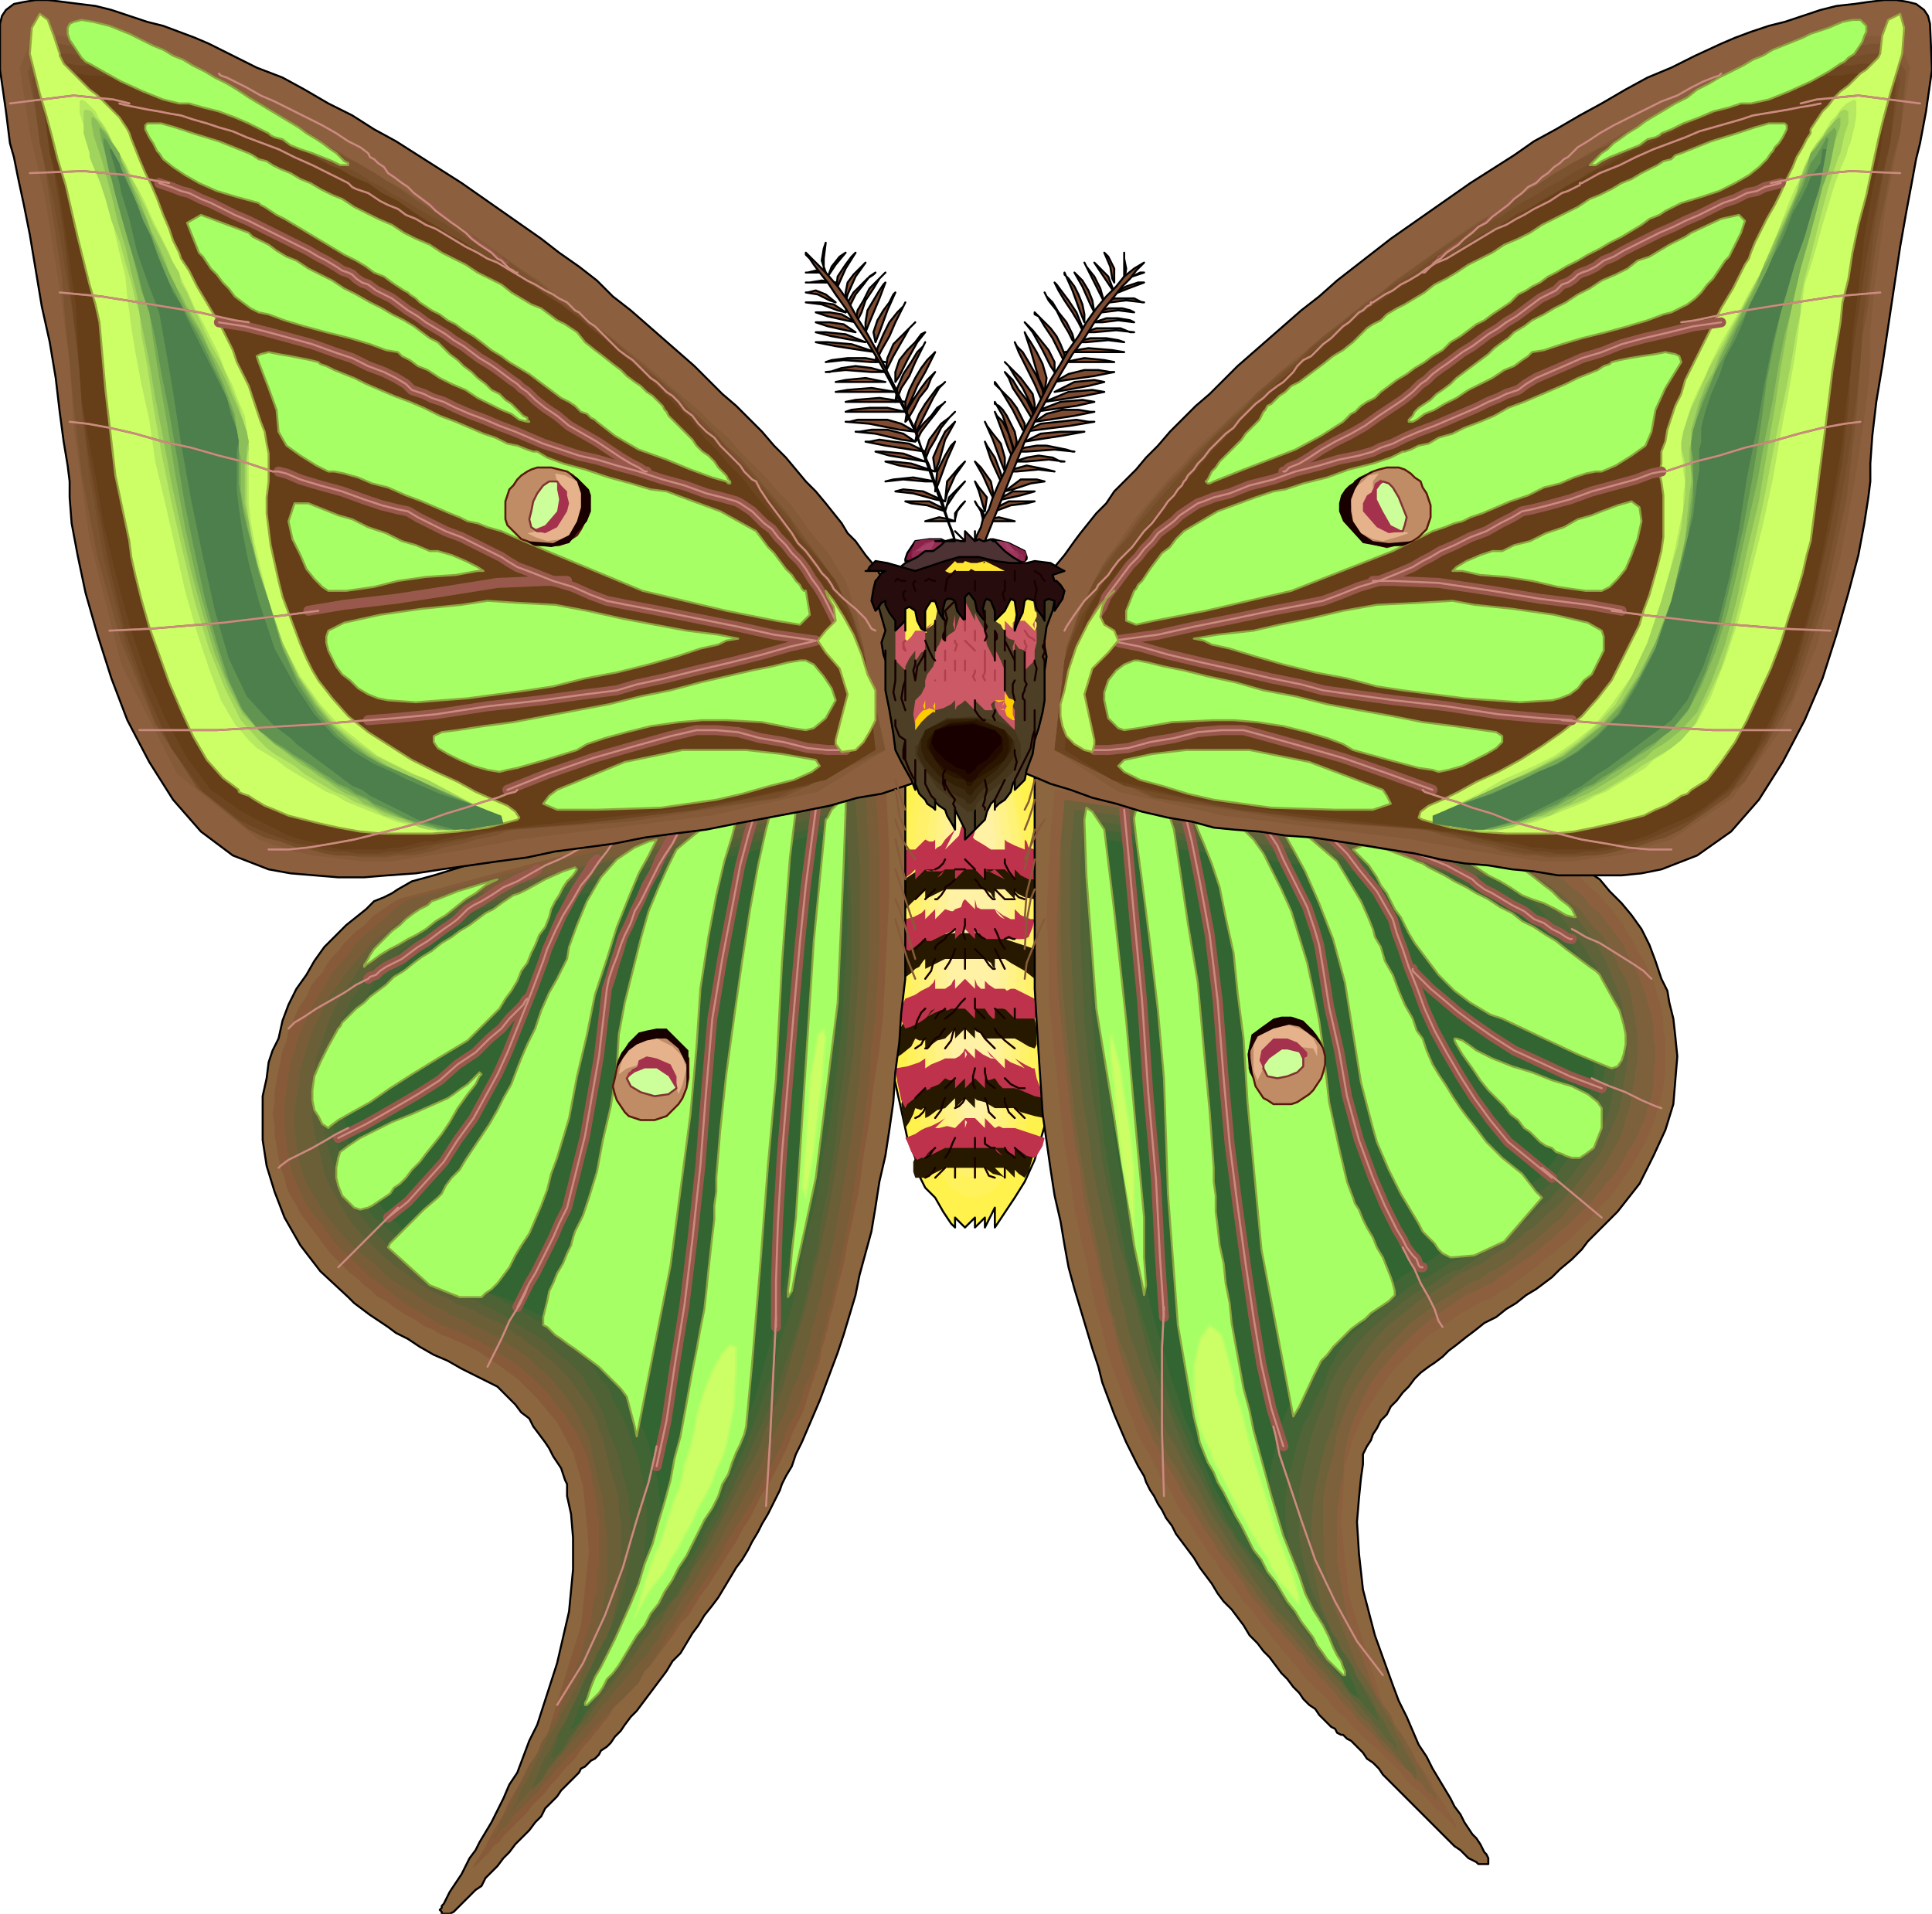 <svg xmlns="http://www.w3.org/2000/svg" width="621.44" height="615.68" fill-rule="evenodd" stroke-linecap="round" preserveAspectRatio="none" viewBox="0 0 971 962"><style>.pen0{stroke:#000;stroke-width:1;stroke-linejoin:round}.brush2{fill:#fff24c}.pen1,.pen2,.pen9{stroke:none}.brush10{fill:#bf324c}.pen10{stroke:none}.brush11{fill:#261900}.brush12{fill:#8c663f}.brush13{fill:#8c603f}.pen11{stroke:none}.pen17{stroke-width:1;stroke-linejoin:round}.pen17,.pen18{stroke:#98594c}.pen18,.pen19{stroke-linejoin:round}.pen18{stroke-width:5}.pen19{stroke:#8ca53f;stroke-width:1}.brush20,.brush21{fill:#a5ff65}.pen20{stroke:#cb8c7f;stroke-width:1;stroke-linejoin:round}.brush22{fill:#845a38}.pen21{stroke:none}.brush23{fill:#7c5330}.pen22{stroke:none}.brush24{fill:#754d28}.pen23{stroke:none}.brush25{fill:#6d4621}.pen24{stroke:none}.brush26{fill:#663f19}.pen25{stroke:#99a53f;stroke-width:1;stroke-linejoin:round}.brush27{fill:#ccff65}.pen26,.pen27{stroke:none}.brush28{fill:#b6e961}.pen28{stroke:none}.brush29{fill:#a1d45d}.pen29{stroke:none}.brush30{fill:#8cbf59}.pen30{stroke:none}.brush31{fill:#7a5}.pen31{stroke:none}.brush32{fill:#619450}.pen32{stroke:none}.brush33{fill:#4c7f4c}.brush34{fill:#baff65}.pen33{stroke:#59190c;stroke-width:1;stroke-linejoin:round}.brush35{fill:#bf8c66}.pen34{stroke:none}.brush36{fill:#e5b28c}.pen35{stroke:none}.brush37{fill:#190000}.pen36{stroke:#7f3232;stroke-width:1;stroke-linejoin:round}.brush38{fill:#cf9}.pen37{stroke:none}.brush39{fill:#a5324c}.pen38{stroke:none}.brush40{fill:#a5324c}.pen45{stroke:none}.brush54{fill:#7f193f}.brush55{fill:#892349}.pen46{stroke:none}.brush56{fill:#922c52}.pen47{stroke:none}.brush57{fill:#9c365c}.pen48{stroke:none}.brush58{fill:#a53f66}.brush60{fill:#7f4c32}.pen50{stroke:none}.pen58{stroke-width:1;stroke-linejoin:round;stroke:#b23f4c}</style><path d="m485 347 23 5 16 29 6 76h0v49l-2 36-3 24-5 17-5 11-5 8h0l-10 15v-10l-5 10v-5h0l-5 5v-5l-5 5h0l-1-1-4-4h0v5h0l-2-2-4-6-4-7h0l-5-5-3-6-2-9h0l-4-10-3-14-4-18-3-21-4-26-2-31h0l2-52 12-45 31-18z" class="pen0 brush2"/><path d="m485 357 5 1 6 3 5 4 4 6 4 7 4 8 4 10 2 10 3 11 2 12 2 13 1 13 1 13v40l-1 13-1 13-2 12-2 11-3 11-3 9-3 9-4 7-4 6-5 5-5 2-5 1-6-1-6-3-5-5-5-7-4-8-4-10-3-11-2-12-3-13-1-13-2-14-1-15v-29l1-14 1-14 1-13 2-13 3-12 2-10 4-10 3-8 5-6 4-5 5-3 6-1z" class="pen1 brush2"/><path d="m490 602-6-1-6-4-5-7-4-8-4-10-4-12-2-13-3-14-1-14-2-16v-47l1-16 1-14 2-14 3-13 3-12 3-10 4-8 4-6 5-4 6-2 6 2 5 4 5 6 5 7 4 10 3 10 3 12 3 14 2 13 1 15 1 15 1 15v15l-1 15-1 15-1 13-2 14-3 12-3 10-4 10-4 7-4 6-6 4-5 1z" class="pen2" style="fill:#fff25b"/><path d="m490 592-6-1-6-5-5-7-4-10-3-12-3-14-3-15-1-16-1-17-1-17v-17l1-17 1-16 2-16 3-13 3-12 3-10 5-8 4-5 6-2 5 2 6 4 4 7 5 8 3 11 3 11 3 14 2 14 2 15 1 15v47l-1 14-2 14-2 13-3 12-3 10-4 8-4 6-5 4-5 1z" style="fill:#fff26a;stroke:none"/><path d="m490 587-6-2-6-6-4-10-4-13-3-15-2-17-2-18-1-19v-19l1-20 2-18 2-17 3-15 4-13 4-9 6-7 6-2 6 3 5 7 4 11 4 14 3 17 2 18 1 20 1 21-1 20-1 20-2 18-3 17-3 14-5 11-5 7-6 2z" style="fill:#fff279;stroke:none"/><path d="m490 582-6-3-6-9-4-13-3-17-2-20-2-21v-45l2-21 2-20 3-16 5-13 5-9 6-3 6 4 5 10 4 15 3 19 2 21 1 24v24l-1 23-2 22-3 19-4 15-5 10-6 4z" style="fill:#fff287;stroke:none"/><path d="m490 572-6-4-5-12-4-19-2-23-2-26v-26l2-26 2-23 4-19 5-12 6-5 6 6 4 15 4 22 2 26 1 29-1 29-2 27-3 22-5 14-6 5z" style="fill:#fff296;stroke:none"/><path d="m490 382 6 10 4 27 2 36v39l-2 36-4 27-6 10-6-8-5-21-2-30-1-34 1-34 2-30 5-20 6-8z" style="fill:#fff2a5;stroke:none"/><path d="m520 577-1 5-2 7-2 3-3-2-2-2v-1 5l-5-5h-5l5 5-2-1-4-1-4-3h-5v5-5h-15l-4 2-4 2-2 1v-5 5h-5l-1-3v-5l1-2 1-1 3-3 5-2 6-3 8-1 11-1 12 2 14 4z" style="fill:#261900;stroke:none"/><path d="m525 572-3-1-6-2-6-2h5-11l-2-1-2 1-2-2-2-2-1-1v5l-1-1-2-2-2-2v5-5h-5v1l1 1-1 3v-5l-1 1-2 2-2 2-4-1-4 1h-2l5-5-3 2-4 2-3 1-2 1-3 2-5 2 1 2 2 5 2 3 1 1 2-1h2l1-2 2-2 2-1-5 5 2-1 4-2 4-2h20-5 10l1 2 3 2 1 1-5-5h5l5 5v-5l2 1 4 3 4 1 1-1 3-5 1-4z" class="pen9 brush10"/><path d="M520 437v15l-5-1-4-2-1-2v5l-5-5h-5v5l-1-1-1-2-3-2h-20 5-5l-4 2-4 2-2 1v-5l-1 1-2 2-2 2-2 2-2 2-1 1-2-3-1-7 3-5 1-1 3-2 5-3 8-2 9-2h11l13 1 15 4z" class="pen10 brush11"/><path d="M490 417v1l-1 3 1 1 5 3 3 2h2l-5-5 1 1 2 2 2 2h5v-5l5 5-5-5 1 1 4 2 5 2v1-6l1 1 1 3 3 1 1 5v6l-1 4h-3l-4-2-3-3v5l-1-1-2-2-2-2h-5l5 5-2-1-4-2-4-2h5l-2 1h-2l-1-1v5l-5-5h-5v5-5l-5 5v-5h-5l-2 3-2 1-1 1 5-5-2 1h-4l-4-1h5l-2 1h-2l-1-1-3 3-2 2v-5l-2 2-4 3h-4v-2l2-6 3-7h5l1-1 2-2 2-2 2 1h2l1-1v5l1-1 2-1 2-3 2-2 2-2 1-1-5 10 1-1 2-2 2-2 2-2 1-4 2-4v-2h2l3 7z" class="pen9 brush10"/><path d="M520 477v4l1 8-1 3-5-4-7-4-3-2 5 5-5-5h-5v5l-1-1-1-2-3-2h-20 5-5l-4 2-4 2-2 1v-5l-1 1-2 3-2 1-2 2-4 3h-4l-1-3v-6l1-6 2-1 5-2 6-2 8-2 9-1h12l13 3 15 5z" class="pen10 brush11"/><path d="M520 462h-2l-5-2-3-3v5h-2l-4-2-4-3 5 5-2-1-2-2-1-2h-10 5-2l-2-1-1-4v5l-5-5v5-5l-1 1-1 3-3 1-1 1h-1l-3-1-2 2-2 2-1 1v-5l-1 1-2 2-2 2v-5l-2 2-4 2-4 1-3 5 1 8 2 2 2 1 4-3 4-3 1 1h2l2-1-5 5 1-1 3-3 1-1 4-2 4-2 2-1-5 5 5-5v5l5-5v5-5l5 5v-5l1 1 2 2 2 2h10v5-5h10l2-1 2-5 1-4z" class="pen9 brush10"/><path d="m520 512 1 5v8l-1 2-3-1-5-3-2-1h-10 5-10l-2-3-2-1-1-1v5-5 5l-5-5v5-5l-5 5v-5l-1 1-2 2-2 2-4 1-4 3-2 1v-5l-1 1h-2l-2-1-2 4-5 4-3 2v-4l1-8 4-8h1l3-2 6-2 7-2 9-1h11l13 2 15 5z" class="pen10 brush11"/><path d="m520 502-2-1-4-2-4-2h-2l-2 1-1-1h-5l-3-2-2-2v-1 5h-2l-2-2-1-3v5l-5-5-1 1-1 1-3 3v-5l-1 1-1 2-3 2h-5v-5l-1 2-2 2-2 1-2 1-3 2-5 2-2 4v7l2 4 3-1 4-2 3-2 1-1 2-3 2-1-5 5 1-1 4-2 5-2 1 1 2-1h2-5 10l-5 5 5-5 5 5v-5h5l2 3 2 2h1v-5h5l5 5h-5 15l1-1-1-6v-3z" class="pen9 brush10"/><path d="M525 547v5l1 8-1 2-5-1-7-2-3-2h-5l-5-5 5 5h-5l-5-3-4-1-1-1v5-5 5l-5-5v5-5l-5 5v-5l-1 1-2 2-2 2-4 1-4 3-2 1v-5h-1l-1 1-3-1-1 3-2 4-2 3-1-4-1-8 2-8h2l5-2 8-3 10-2h13l15 2 17 5z" class="pen10 brush11"/><path d="M520 537h-1l-4-2-5-3 5 5-2-1-5-2-3-2v5l-1-1-2-2-2-2-2-1-2-3-1-1 5 5h-2l-4-2-4-3v5-5 5l-5-5v1l1 2-1 2v-5l-1 2-2 2-2 1h-5l-2 1-5 2-3 2v-5l-3 2-6 2-6 1 1 7 2 9 2 4 1-2 5-4 4-4 1 1 2-1h2-5 2l5-2 3-3 2 1h2l1-1v5l5-5v5l5-5v5-5l5 5v-5l2 1 3-1 2 3 2 2h1l-5-5 5 5h5l3 1 7 3 5 1-1-2-3-8-1-5z" class="pen9 brush10"/><path d="m720 412 19 6 21 2 15 2h0l3 2 4 3 5 3 5 3 6 5 6 4 5 6 6 6 5 6 5 7 4 8 3 8 3 9h0l1 2 2 4 1 6 2 8 1 9 1 10-1 12-1 12-4 13-6 13-7 14-11 14-13 13h0l-2 2-3 4-5 5-6 5-4 4h0l-4 3-4 3-5 3-5 4-5 3-5 4-6 3-5 4-4 3-5 4-4 3-3 3h0l-4 3-3 2-4 3-3 3-3 4-3 3-3 4-3 3-2 4-3 3-2 4-2 3-1 3-2 3-1 2-1 2v1h0v4l-1 7-1 10-1 12 1 16 2 18 6 23 9 25h0l3 8 4 8 3 7 3 7 4 6 3 6 3 5 3 5 3 5 2 4 3 4 2 4 2 3 2 3 2 2 2 3 1 2 1 2 1 1 1 2v2h0v1h-3 0-2l-1-1-2-1-2-1-2-2-2-2-3-2-3-3-2-2-3-3-3-3-3-3-3-3-3-3-4-4-3-3-3-3-3-3-3-3-2-3-3-3-3-2-2-3-2-2-2-2-2-2-2-1-1-1-1-1h0-1l-2-1-1-2-2-1-2-2-2-2-2-2-2-3-3-2-3-3-2-3-3-3-3-4-3-3-3-4-3-4-3-3-3-4-4-4-3-5-3-4-3-4-4-4-3-4-3-5-3-4-3-4-3-5-3-4-3-4-3-4-2-4-3-4-2-4-2-3-2-4-2-3-2-4-1-3h0l-3-5-3-6-3-6-3-7-3-7-3-8-3-8-2-8-3-9-3-10-3-10-3-10-3-11-2-11-2-12-3-13-2-13-2-14-2-14-1-15-1-15-1-16-1-17h0V387l43 3 88 8 69 14z" class="pen0 brush12"/><path d="m775 427 3 2 3 2 3 2 3 3 4 2 3 3 3 3 3 3 4 3 3 4 3 3 3 4 3 4 2 4 3 4 2 5 3 4 2 5 2 4 2 5 1 5 2 5 1 6v5l1 6v17l-1 6-1 6-2 5-1 5-2 5-2 5-2 4-3 5-2 4-3 4-3 5-3 4-3 4-3 3-4 4-3 4-3 3-4 4-3 3-4 3-3 3-4 3-3 2-3 3-3 2-4 3-3 2-2 2-3 2-3 1-2 2-2 1-1 1-4 1-5 3-7 4-7 5-9 6-8 8-9 9-7 10-7 11-6 13-4 14-1 15-1 14 4 36 17 55v1l1 1 1 2 2 2 1 3 3 4 2 4 3 4 2 4 3 4 3 5 3 4 2 5 3 4 2 3 2 4 2 3 1 2 1 2v1h-1l-1-2-2-2-2-2-2-2-3-2-2-3-3-3-3-3-3-2-3-3-3-4-3-3-3-3-3-3-3-3-4-3-3-3-3-3-3-3-2-3-3-2-3-3-2-2-2-3-2-2-2-2-2-1-1-2-1-1-2-1-1-2-2-2-2-3-2-2-2-3-3-3-2-3-3-3-3-4-3-4-3-4-3-4-4-4-3-5-3-4-4-5-3-5-4-5-3-5-4-6-3-5-4-5-3-6-3-6-4-5-3-6-3-6-3-5-3-6-2-6-3-6-2-6-2-6-2-5-2-6-2-6-1-6-1-1v-3l-2-6-2-7-2-10-2-11-3-12-3-14-2-15-3-17-2-17-2-19-2-19-2-20v-20l-1-21 1-21 1-21 2-21 245 30z" class="pen1 brush13"/><path d="m745 647-1 1-3 1-4 2-6 4-6 4-7 5-8 7-7 7-7 8-7 9-5 10-5 12-3 12-1 13-1 5-2 14v23l5 29 13 34v1l1 1 1 3 2 3 2 3 3 4 2 5 3 4 3 5 3 5 2 5 3 4 2 4 2 4 2 3 1 2v2l-1-1-1-2-2-1-2-2-2-3-3-2-2-3-3-2-3-3-3-3-3-3-3-3-3-4-3-3-3-3-3-3-3-4-3-3-3-3-2-3-3-3-2-3-3-2-2-3-2-2-2-2-1-2-1-2-1-1-2-1-1-2-2-2-2-2-2-2-2-3-2-2-3-3-2-3-3-4-3-3-3-4-2-4-3-4-3-4-4-5-3-4-3-5-3-4-3-5-3-5-3-5-3-5-3-6-3-5-3-5-3-6-3-5-2-6-3-5-2-6-2-5-2-6-2-5-2-6-2-6-1-5-1-6-1-1v-3l-2-5-2-8-2-9-2-10-3-12-3-14-2-15-3-16-2-16-2-18-2-19-2-19-1-19v-20l1-20 1-21 2-20 235 30 3 2 3 2 4 2 3 3 4 2 3 3 4 3 3 3 3 4 4 3 3 4 3 4 3 4 3 4 2 5 3 4 2 5 2 5 2 5 1 5 2 6 1 6v5l1 6v6l-1 6v7l-1 6-2 5-1 5-2 4-2 5-2 4-3 4-2 4-3 5-3 4-3 3-3 4-3 4-3 3-4 4-3 3-3 3-4 3-3 3-4 3-3 3-3 2-4 3-3 2-3 2-3 2-3 2-3 2-2 2-3 1-2 1z" class="pen11" style="fill:#7d613d"/><path d="m745 642-1 1-3 1-4 2-6 4-7 4-7 5-8 6-7 7-8 8-7 9-6 9-5 11-4 11-2 12-1 3-2 7-2 12v15l1 19 5 21 9 23v1l1 1 1 3 2 3 2 3 3 5 2 4 3 5 3 5 3 5 2 5 3 5 2 4 2 4 2 3 1 3v3h-1l-1-2-2-2-2-2-2-3-3-3-2-3-3-3-3-3-2-3-3-4-4-3-3-4-3-4-3-3-3-4-3-3-3-4-3-3-3-3-3-3-2-3-3-3-2-3-2-2-2-2-1-2-1-1-2-1-1-2-2-3-2-2-2-3-3-3-2-4-3-3-3-4-3-5-3-4-3-5-3-5-4-5-3-5-3-6-4-5-3-6-3-6-4-6-3-6-3-6-3-7-3-6-3-7-3-6-2-7-2-6-3-7-2-6-1-7-1-1-1-5-1-7-3-9-2-12-3-14-3-16-3-18-3-19-2-21-2-21-2-22-1-24v-47l2-24 230 35 3 2 4 2 4 2 3 2 4 3 4 3 3 3 4 3 3 4 3 4 4 4 3 4 2 4 3 5 2 5 3 5 2 5 1 5 1 6 1 6 1 6v12l-1 7-1 6-1 7-1 5-2 5-1 5-2 5-2 4-3 5-2 4-3 4-3 4-3 4-3 4-4 4-3 3-3 4-4 3-3 3-4 3-3 3-4 3-3 2-3 3-3 2-3 2-3 2-3 1-2 2-2 1z" style="fill:#6e623b;stroke:none"/><path d="m740 637-1 1-3 1-4 2-5 4-6 4-7 4-7 6-8 6-7 7-6 8-6 9-5 9-3 9-2 10-1 1-1 4-2 5-2 8-2 9-2 10-1 12v13l2 14 3 14 6 15v1l1 1 1 2 2 3 2 4 3 4 2 4 3 5 3 4 3 5 2 5 3 4 2 4 2 4 2 3 1 2v2h-1l-1-2-2-2-2-2-2-3-3-3-2-3-3-3-3-4-3-3-3-4-3-4-4-4-3-4-3-3-3-4-3-3-3-4-3-3-2-3-3-3-2-2-2-2-2-2-1-2-2-1-1-3-2-2-2-3-2-3-3-4-2-4-3-4-3-4-3-5-3-5-4-6-3-5-3-6-3-6-4-6-3-6-3-7-4-6-3-7-3-7-3-7-2-7-3-7-2-7-3-7-2-8-1-7-1-1-1-4-1-6-2-8-2-11-3-12-3-14-3-15-2-16-3-18-2-19-2-20-1-20-1-21v-43l2-22 225 30 3 2 3 2 3 3 3 2 3 3 4 3 3 3 3 4 3 3 3 4 3 4 3 4 3 5 2 4 2 5 2 5 2 5 2 5 1 6 1 6v5l1 6v7l-1 6-1 7-1 6-1 5-2 5-2 5-2 4-2 5-2 4-3 4-3 4-3 4-3 4-4 4-3 4-3 3-4 3-4 4-3 3-4 2-3 3-4 3-3 2-3 2-4 2-2 2-3 2-3 1-2 1z" style="fill:#5f6339;stroke:none"/><path d="m735 637-1 1-4 1-5 3-6 4-8 4-8 6-8 7-8 7-7 8-7 9-5 10-3 10-1 1-1 3-2 5-2 6-2 8-2 9-2 10v24l2 12 4 14 6 13v1l1 1 2 3 1 3 3 4 2 5 3 4 3 5 2 5 3 5 2 4 2 4 2 3 1 3 1 2-1 1v-1l-2-2-2-2-2-2-2-3-3-3-2-3-3-3-3-4-3-4-3-4-3-3-3-4-3-4-3-4-3-4-3-4-3-3-2-4-2-3-3-3-1-2-2-2-1-2-2-2-2-2-2-3-2-3-3-4-3-4-2-4-4-5-3-5-3-6-3-6-3-6-4-7-3-6-3-7-3-7-3-8-3-7-3-8-3-8-2-8-2-8-2-8-2-8-1-1-1-4-1-6-2-8-3-9-2-12-3-13-3-15-2-16-3-17-2-18-2-19-1-20-1-20v-41l2-21 215 30 3 2 3 2 4 3 3 2 4 3 3 3 4 3 3 4 3 4 3 4 3 4 3 5 3 4 2 5 2 6 2 5 2 6 1 6 1 6v19l-1 7-1 7-1 5-2 5-2 4-2 5-2 4-3 4-3 5-3 4-3 4-3 3-4 4-3 4-4 3-4 4-3 3-4 3-4 3-3 3-4 3-3 2-4 2-3 3-3 2-3 2-2 1z" style="fill:#506437;stroke:none"/><path d="m735 632-1 1-4 1-5 3-6 4-8 4-8 6-8 6-8 7-8 7-6 8-5 9-3 9-1 1-1 2-1 2-2 4-2 5-3 5-2 6-2 7-2 8-2 8-1 9v9l1 9 1 10 3 10 4 10v1l1 1 2 3 1 3 3 4 2 4 3 4 3 5 2 5 3 4 2 4 2 4 2 4 1 3 1 1-1 2v-1l-2-1-2-2-2-3-2-4-3-3-3-4-3-5-3-4-3-4-3-5-4-5-3-4-3-5-3-4-3-4-3-4-3-4-3-3-2-3-2-3-2-2-2-2-2-3-2-4-3-4-2-5-4-6-3-7-3-7-4-7-3-8-4-9-4-9-3-9-4-10-3-9-3-10-3-10-3-11-1-2-1-5-2-8-2-11-3-13-3-16-3-18-2-19-2-21-2-22-1-23-1-24 1-24 2-24 205 25 3 2 3 3 3 2 4 3 3 2 3 3 3 4 4 3 3 4 3 3 3 4 2 4 3 5 2 4 2 5 2 4 2 5 2 5 1 6v5l1 6v11l-1 6-1 6-2 5-1 5-2 5-2 5-2 4-3 4-3 5-3 4-3 4-3 4-3 4-4 3-3 4-3 3-4 3-3 3-4 3-3 3-3 2-3 3-3 2-3 2-3 2-2 2-2 1z" style="fill:#416535;stroke:none"/><path d="m750 447 3 2 4 2 3 3 4 2 3 3 4 3 3 4 4 3 3 4 3 4 3 4 3 5 2 4 2 5 2 5 2 5 2 6 1 6v5l1 6-1 6v7l-1 6-2 5-1 5-2 5-3 4-2 5-3 4-3 4-3 4-3 4-3 4-4 3-3 4-4 3-3 3-4 3-3 3-4 3-3 3-3 2-3 2-3 2-3 2-3 2-2 1-1 1-4 1-4 3-6 4-8 4-7 5-8 5-8 6-8 6-7 7-5 6-4 7-1 1-1 1-1 3-2 4-2 4-3 5-2 6-3 7-2 7-2 8-2 7-1 9v17l1 9 2 9 4 8v1l1 1 2 3 1 3 3 4 2 4 3 5 3 4 2 5 3 5 2 4 2 4 2 3 1 3 1 2-1 1-2-2-2-2-2-3-3-4-2-4-3-4-4-5-3-5-3-5-3-6-4-5-3-5-3-5-3-5-3-4-3-4-2-3-3-3-1-3-2-2-3-4-3-5-3-6-3-7-4-8-3-9-4-9-3-10-4-11-3-12-4-12-3-12-3-13-1-1-1-5-2-8-2-11-3-13-3-15-3-17-2-18-3-21-1-21-2-22v-22l1-23 2-23 195 25z" style="fill:#326532;stroke:none"/><path fill="none" d="m585 657-1 21v42l1 32m55-35 1 4 2 10 5 15 6 18 7 20 10 21 11 20 13 17m10-215 1 2 2 4 3 5 3 7 4 7 3 6 2 6 2 3m50-80 30 25m-5-70 2 1 7 3 8 3 8 4 7 3 3 1m-45-90 2 1 5 3 7 3 8 5 8 5 6 4 4 4" class="pen17"/><path fill="none" d="m565 407 2 21 3 33 4 42 3 45 4 45 2 39 2 30m10-255 1 4 3 12 4 20 5 27 4 33 3 39h0l3 33 4 31 4 29 4 27 4 24 5 22 6 19m-10-315 3 7 4 6 3 7 3 6 3 6 3 6 3 6 2 6 2 6 2 7 1 6 1 6h0l3 19 5 22 4 23 6 22 7 19h0l3 7 3 7 3 6 3 6 3 5 2 4 3 4 2 2 1 3 1 1h1m-45-215 2 2 5 5 6 8 9 11 8 14h0l2 7 3 8 3 9 4 10 4 11 5 11 6 11 7 12 7 11 8 11 9 11 11 9 11 9" class="pen18"/><path fill="none" d="M710 487v1l2 2 3 3 4 4 6 5 7 6 8 6 10 7 11 7 13 6 15 7 16 6M705 427l7 2 15 6 13 7h0l2 2 4 3 4 2 5 3 5 3 6 3 5 4 5 2 4 3 4 2 3 2 2 1h1" class="pen18"/><path d="m725 427 6 3 6 3 5 3 6 4 6 3 5 3 6 4 5 2h0l6 2 6 3 5 3 4 1h1l-2-4h0l-2-2-4-3-4-4-4-3-5-4-4-3-5-2-4-2-3-2h0l-10-2-14-2-6-1z" class="pen19 brush20"/><path d="m810 537-5-2-12-5-17-8-21-10h0l-6-2-5-3-5-3-4-3-4-3-4-4-4-4-3-4-3-4-3-4-3-4-3-5-2-4-2-4-3-4-2-4-2-4-3-4-2-4-2-3-2-3-3-3-3-3-2-2h0l5-2 12 2 13 5h0l2 1 3 1 3 2 4 2 4 2 5 3 6 3 5 3 6 3 6 4 6 3 5 4 6 3 6 4 5 3 5 4 4 3 4 3 4 3 3 2 2 2 1 2h0l5 9 4 7 2 7 1 5v5l-1 5-1 3-2 3-3 1zM545 412l1 28 5 67 14 85h0l5 34 4 19 1 6 1-5-1-14v-20h0l-4-43-5-56-6-55-5-41h0l-2-3-4-6-3-2-1 6zm25 0 1 9 3 22 4 31 4 34 3 34h0l2 58 5 66 8 46h0l1 4 1 4 1 5 2 5 2 5 3 5 2 5 3 5 3 6 3 6 3 5 3 6 3 6 4 5 3 6 4 5 3 5 3 5 4 5 3 5 3 4 3 4 2 4 3 4 2 3 2 2 2 2 2 2 1 1 1 1h1v-2l-1-2-1-3-2-3-2-4-2-5-3-6h0l-5-8-4-8-3-9-4-10-4-10-3-10-3-10-3-11-3-11-3-11-2-10-3-11-2-11-2-11-2-11-1-10-2-10-1-10-2-9-1-9-1-8v-8l-1-7v-7h0l-2-28-3-32-3-33-5-30-4-27-3-20h0l-4-12-4-6-4-1-3 1-2 4-2 4-1 4v1zm30 0 2 5 3 7 4 10 4 12 3 15 4 18 2 20 3 23h0l2 32 7 74 16 84h0l3-5 7-15h0l2-4 2-4 3-3 3-4 3-3 3-3 3-3 4-3 3-2 3-3 3-2 3-2 3-2 2-2h0l1-1v-2l-1-4-1-3-2-5-2-5-3-5-2-5-3-5-2-4-2-5-2-3-1-3h0l-3-8-4-17-5-23-3-27h0l-2-14-3-15-3-14-4-13-4-13-5-11-5-10-4-8-5-7h0l-4-4-4-3-4-2-4-1-4-1h-6l-2 1h-2 0zm45 5 1 3 4 7 6 11 7 16 7 18h0l6 22 4 25 4 25 6 23h0l2 7 3 7 3 7 3 6 3 6 3 5 3 5 3 5 2 4 3 3 3 3 2 3 2 2 2 1 2 1h1l11-1 15-7 19-22h0l-3-3-7-9-10-8h0l-2-2-3-3-3-3-3-4-3-4-4-5-3-4-4-6-3-5-4-6-3-5-3-7-2-6h0l-3-4-2-6-4-7-3-7-3-8-4-7-2-7-3-5-1-4h0l-2-5-4-9-6-10-6-10-7-6h0l-7-6-7-3-4-1h-2z" class="pen19 brush21"/><path fill="none" d="m565 407 2 21 3 33 4 42 3 45 4 45 2 39 2 30m10-255 1 4 3 12 4 20 5 27 4 33 3 39h0l3 33 4 31 4 29 4 27 4 24 5 22 6 19m-10-315 3 7 4 6 3 7 3 6 3 6 3 6 3 6 2 6 2 6 2 7 1 6 1 6h0l3 19 5 22 4 23 6 22 7 19h0l3 7 3 7 3 6 3 6 3 5 2 4 3 4 2 2 1 3 1 1h1m-45-215 2 2 5 5 6 8 9 11 8 14h0l2 7 3 8 3 9 4 10 4 11 5 11 6 11 7 12 7 11 8 11 9 11 11 9 11 9" class="pen20"/><path fill="none" d="M710 487v1l2 2 3 3 4 4 6 5 7 6 8 6 10 7 11 7 13 6 15 7 16 6M705 427l7 2 15 6 13 7h0l2 2 4 3 4 2 5 3 5 3 6 3 5 4 5 2 4 3 4 2 3 2 2 1h1M585 657l-1 21v42l1 32m55-35 1 4 2 10 5 15 6 18 7 20 10 21 11 20 13 17m10-215 1 2 2 4 3 5 3 7 4 7 3 6 2 6 2 3m50-80 30 25m-5-70 2 1 7 3 8 3 8 4 7 3 3 1m-45-90 2 1 5 3 7 3 8 5 8 5 6 4 4 4" class="pen20"/><path d="m540 272 3-4 4-5 4-5 5-5 4-6 5-5 6-6 5-6 6-6 6-7 6-6 7-7 7-6 7-7 7-7 8-7 8-7 8-7 8-7 9-7 9-8 9-7 9-7 9-7 10-7 10-7 10-7 10-7 11-7 11-7 10-7 11-6 12-7 11-6 12-7 11-6 12-5 12-6 13-6h0l7-3 8-3 9-3 8-2 9-3 9-3 8-2 9-1 7-1 8-1h6l6 1 4 1 4 3 2 3 1 4h0l1 23-3 21-3 16h0l-2 8-2 11-3 16-3 17-3 20-3 20-3 20-3 18-2 17-1 14v9h0l-1 8-2 13-3 16-5 19-6 21-7 22-9 21-11 21-12 19-14 16-17 12-18 7h0l-10 2-10 1h-32l-12-2-11-1-12-2-12-1-12-2-13-3-13-2-12-2-13-2-13-2-14-1-13-2-13-1h0l-10-1-11-3-12-2-13-3-13-4-12-3-11-4-10-3-7-3-5-2-1-2h0l1-12 2-11 1-9v-30l-1-4v-3l-1-3v-8l1-2v-2l2-3 2-3 2-3 3-4 3-5 5-6 5-7z" class="pen0 brush13"/><path d="m545 292 3-5 3-6 4-6 4-6 5-6 5-6 6-7 6-6 6-7 7-7 6-6 8-7 7-7 7-7 8-6 8-7 8-7 8-7 8-6 8-7 8-6 8-6 8-7 8-6 8-5 7-6 8-5 7-6 7-5 7-4 6-5 6-4 6-4 5-4 5-3 5-3 4-3 4-2 3-2 4-2 4-3 5-2 5-3 5-2 5-3 5-3 5-3 6-3 6-2 5-3 6-3 6-3 6-3 6-2 6-3 6-2 6-3 7-2 6-2 5-2 6-2 6-2 6-2 6-1 5-1 6-1 5-1h5l5-1 4 4 5 14-4 32-4 14-4 17-3 18-3 19-3 18-2 16-1 13-3 35-8 58-16 65-29 57-44 35-12 3-11 2-10 2h-10l-9 1h-9l-9-1-8-1-8-1-8-1-7-2-6-2-6-1-6-1-6-2-5-1-60-6-73-11-47-23 5-50 1-6 3-15 6-19z" class="pen1 brush13"/><path d="m940 182-2 21-5 34-8 43-12 45-18 42-24 34-31 21-10 3-8 3-9 2-8 1-8 1-8 1h-14l-7-1-6-1-7-1-6-1-6-1-6-1-5-1-6-1-6-1-5-1-5-1-40-5-55-7-53-12-32-21 5-45 1-6 5-16 9-18 3-6 4-7 5-6 4-6 5-7 6-7 5-6 6-7 6-6 6-7 7-7 7-6 7-7 7-6 7-6 7-7 7-6 8-6 7-6 7-6 8-6 7-6 8-5 7-6 7-5 7-5 7-5 7-5 7-5 6-4 7-4 6-4 6-4 5-4 6-3 5-3 4-3 5-2 4-3 4-2 4-3 4-2 5-3 5-3 5-3 5-2 5-3 6-3 5-3 6-3 6-3 5-2 6-3 6-3 6-2 6-3 6-2 6-3 5-2 6-2 6-2 6-1 5-2 6-1 5-1 5-1 5-1h5l5-1 4 3 6 14-5 33-3 15-4 20-3 21-3 22-2 21v16z" class="pen11 brush22"/><path d="m935 182-2 27-5 42-11 51-16 49-24 42-32 24-9 4-8 3-8 2-8 2-7 1-7 1-7 1h-13l-6-1h-6l-5-1-6-1-5-2-5-1-5-1-5-2-5-1-5-1-5-2-5-1-59-4-77-12-49-24 5-45 1-7 6-15 8-18 4-7 5-7 6-7 5-7 5-7 6-7 6-7 6-6 6-7 6-6 7-7 6-6 7-6 6-7 7-6 7-6 7-5 6-6 7-6 7-5 7-6 7-5 7-5 6-5 7-5 7-5 7-5 6-4 7-5 6-4 6-4 6-4 6-4 6-4 6-4 5-3 6-4 5-3 5-3 4-2 4-2 5-3 5-2 5-3 5-3 6-2 5-3 6-3 6-3 6-3 6-3 6-2 6-3 6-3 6-2 6-3 6-2 6-2 6-2 6-2 6-2 6-1 5-1 6-1 5-1 5-1h5l5 2 8 12-3 31-4 14-3 16-4 19-3 19-2 18-3 16-1 13z" class="pen21 brush23"/><path d="m935 182-2 19-4 28-6 35-8 37-12 38-15 34-19 27-24 17-8 4-8 2-7 3-7 1-7 2-7 1h-23l-6-1h-5l-5-1-5-1-5-2-5-1-6-1-5-1-5-2-5-1-6-1-5-1-56-5-78-11-51-24 5-45 2-7 5-16 8-17 6-8 6-8 6-7 6-8 6-7 6-7 6-7 6-7 6-6 6-7 7-6 6-6 6-6 6-6 7-6 6-5 6-5 6-6 7-5 6-5 6-5 7-4 6-5 6-5 6-4 7-4 6-5 6-4 6-4 6-4 7-4 6-4 6-3 6-4 6-4 6-3 6-4 6-3 6-4 4-2 4-2 5-3 4-3 5-2 5-3 6-3 5-3 6-3 6-2 5-3 6-3 6-3 6-3 6-2 7-3 6-2 6-2 6-2 6-2 6-2 6-2 6-1 5-1 6-1 5-1 6-1h5l5 2 5 11-5 32-4 19-4 24-3 25-3 24-1 18z" class="pen22 brush24"/><path d="m930 187-1 18-3 27-6 33-8 36-10 36-14 33-17 26-21 16-8 4-7 3-7 3-7 2-6 1-6 2-6 1h-6l-5 1h-10l-5-1h-5l-4-1-5-1-5-1-4-1-5-1-4-1-5-1-5-1-5-1-5-1-5-1-39-3-59-7-57-12-35-18 5-45 2-7 7-16 11-17 6-9 7-8 6-8 7-8 6-8 6-7 6-8 6-6 6-7 6-6 6-6 6-6 6-6 5-5 6-5 6-6 5-4 6-5 6-5 5-4 6-5 6-4 5-4 6-4 6-4 6-4 5-3 6-4 6-4 6-3 6-4 6-4 7-3 6-4 6-4 7-3 6-4 7-4 7-4 4-2 4-3 4-2 5-3 5-3 5-3 5-2 5-3 5-3 6-3 6-3 5-3 6-2 6-3 6-3 6-2 6-3 6-2 6-2 6-2 5-2 6-1 6-2 5-1 6-1h5l5-1h5l5 1 8 9-3 30-4 16-4 20-4 22-3 21-3 20-2 16z" class="pen23 brush25"/><path d="m555 292 8-10 7-9 7-9 7-8 7-8 7-8 6-7 6-7 6-6 6-7 6-6 5-5 6-6 5-5 6-5 5-4 5-5 5-4 5-4 5-4 5-4 5-4 6-4 5-3 5-4 5-3 6-4 5-3 6-4 6-3 6-4 6-4 6-3 7-4 6-4 7-4 8-5 7-4 8-5 4-2 4-2 5-3 5-2 5-3 5-3 5-2 6-3 6-3 6-3 6-3 6-3 6-2 6-3 6-2 7-3 6-2 6-2 6-2 6-2 6-1 6-2 5-1h6l5-1h11l8 9-4 31-4 19-4 23-3 26-3 24-1 18-2 15-2 20-4 24-5 27-6 28-8 28-10 26-11 23-13 18-14 11-7 4-7 3-7 3-6 3-6 2-5 1-6 2-5 1-5 1h-22l-5-1h-4l-4-1-4-1-4-1h-5l-4-1-5-1-4-1-5-1-5-1h-5l-5-1-27-3-43-5-49-7-42-10-24-15 5-45 1-7 5-17 9-16z" class="pen24 brush26"/><path d="m565 382 14-3 17-2h32l30 6 37 14h0l2 3 2 4-9 3h0-19l-32-1-29-4h0l-13-3-13-4-11-3-8-4-3-3 3-3z" class="pen19 brush20"/><path d="m565 367-3-1-5-5-2-9h0v-4l2-6 4-5 4-3 5-2h2l5 1 8 2 10 2 12 3 14 3 14 4 16 3 16 4 16 3 17 3 15 3 16 2 14 2h0l7 1 3 2v3l-3 3-5 3-6 3-6 3-7 2-5 1-3-1h0l-7-1-15-4-18-5h0l-5-3-8-3-10-3-12-3-13-2-12-1h-10 0l-21 1-17 3-7 1zm40-45 4 2 9 2 13 4 14 4 16 4 16 3 15 4 13 2h0l31 4 28 2 16-1h0l4-1 5-2 4-3 3-4 4-3 2-4 2-4 2-4v-7l-1-3h0l-7-4-17-4-21-3-19-2-11-2h0l-17 1-21 1-17 3h0l-17 4-15 3-13 3h0l-18 2-12 2 5 1zm130-35 9 2 13 1 13 2h0l13 3 14 2h8l4-2 4-4 4-5 3-7 3-8 2-9h0l-1-7-4-3-7 2-8 3h0l-5 2-7 2-7 4-9 3-8 4-8 2-6 3h-5 0l-6 2-7 3-5 3-2 2h5zm-165 10-4 10v5l5 2 9-2h0l26-5 43-10 51-20h0l12-6 8-4 6-2 5-2 4-1h0l4-2 6-2 7-3 7-3 9-3 8-4 8-2 7-3 6-2 5-1h3l7-3 8-5 7-5 3-7h0l2-11 5-11 8-13h0l-1-3-2-1-5-1-5 1-7 1-6 1-5 1-4 1h0l-1 1-3 1-3 2-5 2-5 2-6 3-7 3-7 3-7 3-8 3-7 4-7 3-8 3-6 3-7 2-5 3-5 1-4 2-3 1h-1 0l-6 3-9 3-12 3-11 4-12 3-9 3-6 1h0l-9 3-19 7-17 10h0l-4 4-3 4-4 3-3 4-3 4-2 3-2 3-2 2-1 2-1 1h0zm140-85 2-1 4-3 5-2 5-3 6-3 6-4 6-3 6-3 6-4 5-2 4-3 3-2 2-2h0l6-1 9-3 10-3 12-3 11-3 10-3 8-3 4-1h0l4-2 4-2 4-3 3-3 3-4 3-3 2-3 2-3 2-3 2-2 1-2h0l5-10 2-6-3-3-9 2-15 7h0l-3 2-4 2-4 2-5 3-5 3-6 2-5 4-6 3-7 3-6 4-6 3-6 4-6 3-5 3-6 3-4 3-5 3-3 3-3 2h0l-4 3-3 3-4 3-4 3-4 3-4 3-3 3-4 3-3 2-3 3-3 2-3 2-2 2-1 2-1 1-1 1v1h2zm-100 30 5-2 10-4 13-5 13-5 13-7 11-7h0l1-1 1-1 2-2 2-1 3-3 3-2 4-2 3-3 4-3 4-3 5-3 4-3 5-3 4-3 5-3 4-4 5-3 4-3 4-3 4-2 4-3 3-2 3-2 3-2 2-2 2-2 2-1h0l2-1 3-2 4-2 4-3 4-2 5-3 6-3 5-3 6-3 5-3 6-3 5-3 5-3 4-3 5-2 3-2 4-2 2-1 2-1h0l10-3 9-3 8-4 7-4 5-4 4-4 2-3h0l1-1 1-2 2-2 2-3 1-2 1-2v-2l-1-1h-8l-7 2-9 3-13 4-15 6h0l-3 1-2 2-4 1-3 2-4 2-4 2-5 3-5 2-5 3-6 3-5 2-6 4-6 3-6 3-6 3-6 4-6 3-7 3-6 4-6 3-6 3-6 4-5 3-6 3-5 4-5 3-5 3-4 2-5 3-3 3-4 2-3 2-2 2h0l-5 5-5 4-5 3-5 4-4 3-4 3-4 3-4 2-3 3-3 2-2 2-2 2-2 1-1 2-1 1h0l-1 2-1 2-2 2-2 2-3 3-2 3-3 3-3 3-2 2-3 3-2 3-2 2-1 2-1 2-1 1 1 1h1l2-1zM835 67l5-2 6-3 8-3 7-3 8-2 6-2h5l9-2 10-4 11-5 9-5 6-4h0l2-1 2-2 3-2 2-3 2-3 1-3 1-2v-3l-1-1-2-2h-4l-5 1-7 3-9 3h0l-4 2-5 2-5 2-5 2-5 3-5 2-5 3-6 3-6 3-5 3-6 3-5 4-6 3-5 3-5 3-5 3-4 3-5 3-4 3-3 2-3 3-3 2-2 2-2 2-1 1h0l-1 1h3l3-2 4-2 5-2 5-2 5-2 4-3 4-1 2-1 1-1z" class="pen19 brush21"/><path d="m955 7 2 7-1 13-6 20h0l-3 11-3 12-3 14-3 14-4 15-3 14-2 13-3 12-1 10h0l-4 24-4 32-4 31-3 23h0l-2 7-2 9-3 10-4 12-4 13-5 13-6 13-6 13-6 11-7 10-7 9-8 5h0l-1 1-1 1-3 1-3 2-5 3-5 2-6 3-8 2-8 2-9 2-10 2-10 1h-24l-14-1-14-2-14-4h0l-2-1 1-3 4-3 7-3 8-4 9-5 11-5 11-6 11-7 10-7 10-8 8-9 7-9h0l2-4 3-6 3-6 3-6 3-6 2-7 3-8 2-7 2-7 2-8 1-7v-21l-1-7h0l-1-4 1-5v-6l2-5 1-6 2-6 2-6 3-6 2-7 3-6 3-6 3-6 3-6 3-6 3-6 3-5 3-5 2-4 2-4 2-4 2-3 1-3h0l2-5 3-6 3-6 4-7 3-6 3-7 3-6 2-5 3-5 2-4 2-3h0v-2l2-3 2-3 2-3 3-3 3-4 3-3 4-3 3-3 3-3 3-2 3-3 2-2 1-1 1-2h0l1-9 3-8 6-3z" class="pen25 brush27"/><path d="m930 67-1 2-2 6-2 8-3 11-4 11-4 13-3 12-3 11-2 9-1 7v7l-1 12-3 16-2 18-4 21-5 22-5 23-5 22-7 22-6 19-7 16-8 14-7 8-5 4-5 3-5 3-5 3-5 4-5 3-6 2-5 3-6 3-5 2-6 2-5 2-6 2-5 1-5 2-5 1h-5l-4 1h-9l-3-1-10-5 1-6 9-6 15-8 7-3 8-4 9-5 10-7 11-8 10-11 9-14 9-17 7-21 4-14 3-13 2-10 1-9v-7l1-7-1-5v-20l2-7 2-6 3-7 4-8 3-7 4-8 4-7 4-7 4-7 4-6 3-5 3-5 2-6 2-7 3-7 4-8 3-8 3-8 3-7 2-6 2-5 1-3 1-1 2-2 2-3 2-3 2-3 3-4 3-3 2-3 2-2 2-2 2-1h1l1 1v3l-1 4-2 6-2 8z" class="pen26 brush27"/><path d="m845 372-5 4-4 3-5 3-4 4-5 3-5 3-5 3-5 3-5 2-5 3-5 2-5 2-5 2-5 2-5 2-4 1-5 1-4 1-4 1-4 1h-8l-3-1-11-4-1-4 5-5 10-5 12-7 7-3 9-4 10-5 10-7 10-8 9-11 10-14 8-17 7-21 4-14 3-13 2-10 2-9v-7l1-7-1-5v-4l-1-4v-7l1-5 2-7 2-6 3-7 4-8 3-7 4-8 4-7 4-7 4-7 3-6 3-5 3-5 2-5 3-7 3-7 3-8 3-8 3-7 3-6 2-6 2-4 1-2 1-2 2-3 2-3 3-4 2-4 3-3 2-3 3-3 2-1 2-1 1 1v7l-1 6-2 8-1 2-1 4-3 7-3 8-3 10-3 10-3 11-3 10-3 9-1 8-1 6-1 9-2 14-3 17-4 21-4 23-5 23-6 24-6 23-7 21-7 18-7 13-8 9z" class="pen27 brush28"/><path d="m845 372-5 4-5 3-5 3-5 3-5 4-5 3-5 3-5 3-5 2-6 3-5 2-5 2-5 3-5 1-5 2-5 1-4 2-5 1h-8l-4 1-3-1-14-5 3-5 14-7 17-8 6-3 8-4 9-5 10-7 9-8 10-11 8-14 8-17 7-21 4-14 4-13 2-10 1-9 1-7v-16l-1-4-1-3v-4l1-5 2-6 2-6 3-6 3-7 3-7 4-7 4-7 3-6 4-7 3-6 3-5 3-5 2-5 2-5 3-7 3-7 3-7 4-8 3-7 2-7 2-5 2-4 1-3 1-2 2-3 3-3 2-4 3-3 2-3 2-3 2-1 2 1v6l-2 6-2 9-1 2-2 6-3 9-3 11-3 12-3 12-3 11-2 10v7l-2 9-2 12-3 16-4 19-4 20-4 21-5 22-5 21-5 20-6 19-7 15-6 13-7 8z" class="pen28 brush29"/><path d="m845 367-5 4-4 3-5 3-4 4-5 3-5 3-4 3-5 3-5 3-5 3-5 2-4 3-5 2-5 2-4 2-5 1-4 2-4 1-4 1-4 1-4 1h-10l-14-4-1-4 8-4 13-6 14-7 7-3 8-4 10-5 9-7 10-8 10-11 9-14 9-17 8-21 4-17 3-15 1-11 1-10 1-7v-6l-1-5v-5l1-4v-6l2-7 2-7 3-8 4-7 3-8 4-8 4-8 4-8 3-6 3-6 3-6 2-5 3-6 3-7 4-8 3-7 3-7 2-7 2-5 2-5 1-3 2-2 2-3 2-3 3-4 2-3 2-2 2-1v4l-2 6-3 8-1 4-3 9-3 13-4 15-4 16-3 13-2 10-2 11-3 17-3 20-4 23-4 24-6 25-5 24-6 23-7 19-7 15-8 9z" class="pen29 brush30"/><path d="m840 367-4 3-4 4-4 3-5 3-4 3-4 3-5 3-4 3-5 3-4 2-5 3-4 2-5 3-4 2-5 2-4 2-4 1-4 2-4 1-4 1-4 1h-10l-18-4 5-6 16-7 17-8 8-3 8-4 10-5 9-7 10-8 10-11 9-14 8-17 8-21 4-17 3-14 2-12 1-9 1-8-1-6v-14l1-6 2-7 2-7 3-7 4-8 3-8 4-8 4-8 3-7 4-7 3-6 2-6 3-5 3-6 3-7 3-7 3-7 3-7 3-7 2-6 1-4 1-4 2-2 3-4 3-3 3-3 1-1 1 2-1 6-2 10-1 4-3 8-3 12-4 15-4 14-3 13-2 9-3 11-3 15-3 18-4 20-4 22-5 22-5 23-5 21-6 19-7 17-7 13-8 9z" class="pen30 brush31"/><path d="m840 367-4 3-4 3-5 3-4 3-4 3-5 3-4 3-5 3-4 3-5 2-4 3-5 2-4 3-5 2-4 2-4 2-4 2-4 1-4 1-4 1-4 1-4 1h-6l-18-3v-4l11-5 16-6 16-7 8-4 9-4 10-6 10-8 11-11 9-15 10-18 8-24 4-17 4-14 2-12 1-9v-19l-1-5v-4l1-6 2-6 3-8 3-7 3-8 4-7 4-8 3-7 4-7 3-6 3-5 2-5 3-6 3-7 3-8 3-7 3-7 3-7 3-6 2-6 1-3 1-3 3-4 3-5 2-4 1 1-1 5-3 12-2 6-3 14-6 18-5 18-4 14-3 14-4 20-3 23-4 25-5 27-6 26-6 25-7 21-8 18-9 11z" class="pen31 brush32"/><path d="m915 92-1 4-3 9-4 14-5 14-4 14-3 10-4 15-4 20-4 23-5 25-4 26-5 25-6 24-7 20-8 17-8 10-4 3-4 3-4 3-4 3-4 3-4 3-4 3-4 3-5 3-4 3-4 3-4 2-4 3-4 2-4 2-4 2-4 2-4 2-4 2-3 1-4 1-3 1-4 1-3 1h-6l-20-3v-4l12-5 18-6 15-7 8-4 10-4 10-6 10-8 11-11 9-15 9-18 8-24 5-17 3-14 3-12 1-9 1-8 1-6v-10l1-4v-7l2-8 3-9 4-9 3-9 5-9 4-9 3-8 3-6 3-6 3-6 3-7 4-7 3-7 3-8 4-7 3-6 2-5 3-4 2-3 1-7h2l-3 17z" class="pen32 brush33"/><path fill="none" d="m550 312 2-4 2-3 2-5 3-4 3-4 3-4 3-4 4-4 3-4 4-4 3-4 4-3 4-3 3-3 3-2 3-2 3-2 3-1h0l5-2 8-2 10-4 12-3 11-4 12-3 10-3 10-2 7-2h0l4-2 6-2 6-3 7-3 8-3 7-3 7-3 7-3 6-3 5-2 4-2 3-1h0l3-1 4-3 5-3 7-3 7-3 9-4 10-3 10-4 11-3 13-3 12-3 14-2" class="pen18"/><path fill="none" d="M645 237h1l2-2 5-2 5-3 6-4 7-4 8-4 7-4 7-5 6-4 6-4 5-4h0l2-2 2-2 3-2 3-3 4-3 3-2 4-3 4-3 5-3 4-3 4-3 5-3 4-3 5-3 4-3 4-3 4-3 4-2 4-2 3-3 3-1 3-2 2-2 2-1h0l3-1 4-2 4-3 5-2 5-3 6-3 6-3 6-3 7-3 6-3 7-3 6-3 6-3 6-2 6-3 5-1 4-2 4-1 4-1M560 322l7-1 15-2 18-4 20-4 19-4 16-3 10-2h0l8-3 10-4 10-3 10-4 7-3 5-3h0l4-2 5-3 7-3 8-4 8-3 7-4 6-3 5-3h0l5-1 8-2 11-3 11-4 11-3 11-3 8-3 5-1" class="pen18"/><path fill="none" d="M690 292h10l23 1 27 4h0l24 4 24 3 17 3m-255 15 3 1 10 2 14 4 17 4 18 4 17 4 15 3 11 3h0l14 2 22 3 26 3 26 4 22 2 15 1m-240 15h7l10-1 11-3 12-2 12-3 12-1h11l11 3 18 5 21 6 23 8 22 8" class="pen18"/><path fill="none" d="M835 237h2l6-2 9-3 12-3 13-4 13-3 14-4 12-3 11-2 8-1m-125 95 15 2 34 4 37 3 24 1m-135 45 25 2 51 3h39m-185 30 1 1 3 1 6 2 7 2 8 3 10 3 10 4 11 3 12 3 12 3 12 2 11 2 11 1h11m5-265 7-1 19-4 25-4 26-4 23-2m-55-55 5-1 14-3 21-2 25 1" class="pen17"/><path fill="none" d="m550 312 2-4 2-3 2-5 3-4 3-4 3-4 3-4 4-4 3-4 4-4 3-4 4-3 4-3 3-3 3-2 3-2 3-2 3-1h0l5-2 8-2 10-4 12-3 11-4 12-3 10-3 10-2 7-2h0l4-2 6-2 6-3 7-3 8-3 7-3 7-3 7-3 6-3 5-2 4-2 3-1h0l3-1 4-3 5-3 7-3 7-3 9-4 10-3 10-4 11-3 13-3 12-3 14-2" class="pen20"/><path fill="none" d="M645 237h1l2-2 5-2 5-3 6-4 7-4 8-4 7-4 7-5 6-4 6-4 5-4h0l2-2 2-2 3-2 3-3 4-3 3-2 4-3 4-3 5-3 4-3 4-3 5-3 4-3 5-3 4-3 4-3 4-3 4-2 4-2 3-3 3-1 3-2 2-2 2-1h0l3-1 4-2 4-3 5-2 5-3 6-3 6-3 6-3 7-3 6-3 7-3 6-3 6-3 6-2 6-3 5-1 4-2 4-1 4-1M560 322l7-1 15-2 18-4 20-4 19-4 16-3 10-2h0l8-3 10-4 10-3 10-4 7-3 5-3h0l4-2 5-3 7-3 8-4 8-3 7-4 6-3 5-3h0l5-1 8-2 11-3 11-4 11-3 11-3 8-3 5-1m-275 85 3 1 10 2 14 4 17 4 18 4 17 4 15 3 11 3h0l14 2 22 3 26 3 26 4 22 2 15 1m-240 15h7l10-1 11-3 12-2 12-3 12-1h11l11 3 18 5 21 6 23 8 22 8m115-160h2l6-2 9-3 12-3 13-4 13-3 14-4 12-3 11-2 8-1m-125 95 15 2 34 4 37 3 24 1m-135 45 25 2 51 3h39m-185 30 1 1 3 1 6 2 7 2 8 3 10 3 10 4 11 3 12 3 12 3 12 2 11 2 11 1h11m5-265 7-1 19-4 25-4 26-4 23-2m-55-55 5-1 14-3 21-2 25 1" class="pen20"/><path fill="none" d="m535 317 1-2 4-6 5-7 5-5h0l1-1 1-2 2-2 3-3 2-3 3-4 3-3 4-4 3-4 3-4 4-4 3-4 3-4 2-3 3-3 2-3 2-2 1-2h0l1-1 1-2 3-3 2-3 3-3 3-4 4-4 4-4 4-3 3-4 4-4 4-4 4-3 3-3 4-3 3-2h0l2-2 3-3 2-3 3-3 4-2 3-3 3-3 4-3 3-3 3-3 3-2 3-3 2-2 2-1 2-2 2-1v-1h1l3-2 3-2 4-2 4-3 4-2 5-3 4-3 5-3 5-2 5-3 5-3 5-3 5-3 5-3 5-2 5-3 4-2 5-3 4-2 4-2 3-2 3-2 3-1 2-1 2-1 2-1v-1h1l9-5 10-4 8-4 9-4 8-3 8-3 7-3 7-2 7-2 7-2 6-2 6-1 6-1 6-1 5-1 6-1 5-1" class="pen17"/><path fill="none" d="m535 317 1-2 4-6 5-7 5-5h0l1-1 1-2 2-2 3-3 2-3 3-4 3-3 4-4 3-4 3-4 4-4 3-4 3-4 2-3 3-3 2-3 2-2 1-2h0l1-1 1-2 3-3 2-3 3-3 3-4 4-4 4-4 4-3 3-4 4-4 4-4 4-3 3-3 4-3 3-2h0l2-2 3-3 2-3 3-3 4-2 3-3 3-3 4-3 3-3 3-3 3-2 3-3 2-2 2-1 2-2 2-1v-1h1l3-2 3-2 4-2 4-3 4-2 5-3 4-3 5-3 5-2 5-3 5-3 5-3 5-3 5-3 5-2 5-3 4-2 5-3 4-2 4-2 3-2 3-2 3-1 2-1 2-1 2-1v-1h1l9-5 10-4 8-4 9-4 8-3 8-3 7-3 7-2 7-2 7-2 6-2 6-1 6-1 6-1 5-1 6-1 5-1" class="pen20"/><path d="m560 297-1 1-3 3-2 4-1 5 2 4 5 3h0l2 5-5 6-8 8-4 13 5 23h0v2l-1 4-4-1h0l-5-3-4-4-2-5-1-5v-6l2-7h0l2-10 4-12 6-12 6-9 7-7z" class="pen25 brush34"/><path fill="none" d="m865 37-1 1-3 1-5 2-6 3-7 4-8 3-8 4-8 4-8 4-7 4-6 4-5 3-3 3h0l-2 2-2 1-3 2-3 3-3 2-3 2-3 3-4 3-3 3-4 2-3 3-4 3-4 3-3 3-4 3-3 2-3 3-3 2-3 2-3 2-2 2-2 1-1 2-1 1h-1 0" class="pen17"/><path d="m690 237 3-1 4-1h6l3 1 3 2 2 2 3 2 1 3 2 3 1 3 1 3v6l-1 3-1 3-2 2-2 2-3 2h0l-5 2h-4l-4 1-4-1-4-1-2-2-3-1-2-3-2-2-1-3-1-3-1-3v-6l1-3 2-2 1-3 3-2 2-1 4-2z" class="pen33 brush35"/><path d="M690 242v8l4 11 11 6 3 1-6 2-7 2-5-1-6-3-4-6-1-10 2-7 4-3 3-3 5-1-3 4z" class="pen34 brush36"/><path d="m690 237-6 4-3 5-2 5v6l1 5 4 6 6 4 8 1 12-1-4 2-10 1-11-2-10-11-2-5v-4l1-4 2-3 2-2 3-2 2-2 3-1 2-1 1-1h1z" class="pen35 brush37"/><path d="m695 242 3 1 2 2 3 5 2 5 2 5-1 4-1 3h0-4l-3-1-3-3-3-4-1-4-1-4v-4l2-3 3-2z" class="pen36 brush38"/><path fill="none" d="M690 292h10l23 1 27 4h0l24 4 24 3 17 3m50-270-1 1-3 1-5 2-6 3-7 4-8 3-8 4-8 4-8 4-7 4-6 4-5 3-3 3h0l-2 2-2 1-2 2-3 2-3 3-3 2-3 3-4 2-3 3-4 3-3 3-4 3-4 3-3 3-4 2-3 3-4 3-3 3-3 2-3 2-3 3-2 1-2 2-2 2-1 1-1 1h-1 0" class="pen20"/><path d="m695 242-3 4v5l3 6 4 7 4 2 2 1-7 1-6-3-7-8v-4l2-4 3-2 1-4 3-2 1 1z" class="pen37 brush39"/><path fill="none" d="m905 52 8-2 21-2 31 4" class="pen17"/><path fill="none" d="m905 52 8-2 21-2 31 4" class="pen20"/><path d="m805 557-2-3-5-4-8-4-10-3-10-4-10-3-10-4h0l-4-2-4-2-4-3-3-2-3-1h-1v1l1 2 3 5 5 7h0l4 6 4 5 4 4 4 4 3 4 4 3 3 4 3 2 3 3 2 2 3 2 3 1 2 2 3 1 2 1 3 1h4l3-2 4-3 2-5 2-5v-10z" class="pen19 brush20"/><path d="m665 527 1 4v4l-1 4-1 3-2 3-2 3-2 2-3 2-3 2-3 1h-9l-3-2-2-1-2-3-2-3-1-4h0l-2-5v-9l1-3 1-3 2-3 2-2 3-2 3-1 3-1h7l3 1 3 2 3 2 2 2 2 3 2 4z" class="pen33 brush35"/><path d="m660 527-9-1-11 3-5 8-3 6-2-5v-13l3-5 7-3 7-2 6 2 4 2 3 3 2 4v5l-2-4z" class="pen34 brush36"/><path d="m665 527-4-5-4-3-4-3-5-1-4 1-4 1-8 4-4 8 2 13-2-3-1-9 2-10 11-8 4-1h5l3 1 3 1 3 3 2 2 2 3 1 2 1 2 1 2z" class="pen35 brush37"/><path d="M655 532v4l-3 3-5 2-5 1-5-1-2-4h0v-4l3-3 5-3h5l5 1 2 4z" class="pen36 brush38"/><path d="m655 532-2-3-4-1-4-1-7 5-3 4-1 2 1-1-2-4 1-5 6-6h7l5 2 3 3 2 2v2l-2 1z" class="pen38 brush40"/><path d="m255 427-11 5-13 4-13 4-11 3-7 4h0l-3 2-4 2-5 2-4 4-5 4-5 4-6 6-5 5-5 7-4 7-5 7-4 8-3 8-2 9h0l-1 2-2 4-2 6-1 8-2 9v22l2 13 4 13 5 13 8 14 10 13 14 13h0l3 3 8 6 9 6h0l4 3 6 3 6 4 7 4 7 3 7 4 6 3 6 3 6 3h0l3 3 3 3 3 3 3 4 4 3 2 4 3 4 3 4 2 3 2 4 2 3 2 3 1 3 1 3 1 2v1h0v5l2 9 1 12v16l-2 21-6 26-10 31h0l-4 8-3 8-3 8-4 6-3 7-3 6-3 6-3 5-3 5-2 4-3 4-2 4-2 4-2 3-2 3-2 3-1 2-1 2-1 2-1 1v1l-1 1 1 1v1h4l2-1 2-2 2-2 2-2 2-2 3-3 3-2 2-4 3-3 3-3 3-4 3-3 3-4 3-3 4-4 3-4 3-3 2-4 3-3 3-3 2-3 3-3 2-2 2-2 2-2 1-2 2-1 1-1h0l1-1 1-1 2-1 2-2 1-2 3-2 2-2 2-3 3-3 2-3 3-4 3-3 3-4 3-4 3-4 3-4 3-4 3-5 4-4 3-5 3-5 3-4 3-5 4-5 3-4 3-5 3-5 3-5 3-4 3-5 2-4 3-5 2-4 3-5 2-4 2-4 2-4 1-3 2-4h0l3-5 2-6 3-6 3-7 3-7 3-7 3-8 3-8 3-8 3-9 3-10 3-10 2-10 3-11 3-11 2-12 2-13 3-13 2-13 2-14 1-15 2-15 1-15 2-17h0V382l-5 1-12 2-19 3-24 4-26 5-27 5-27 6-25 6-20 7-15 6z" class="pen0 brush12"/><path d="m200 452-3 2-3 2-3 2-3 2-3 3-3 3-3 2-3 3-3 3-3 4-3 3-3 4-2 4-3 3-3 4-2 5-3 4-2 4-2 5-2 4-1 5-2 5-1 5-1 5-1 5-1 6v5l-1 6 1 5v6l1 5 1 6 1 5 2 5 1 5 2 4 3 5 2 4 3 4 3 4 3 4 3 4 3 4 3 3 4 4 3 3 4 3 3 3 4 3 3 3 4 2 4 3 3 2 3 2 4 2 3 2 3 2 3 1 3 2 2 1 3 1 2 1 5 2 8 4 9 6 11 8 10 10 10 12 8 15 5 17 2 20 1 13-4 37-17 55-1 1v1l-2 2-1 3-2 4-3 4-2 5-3 5-3 5-3 5-2 5-3 5-3 5-2 4-2 4-2 3-2 3-1 2v2-1l2-2 2-2 2-2 2-2 2-3 3-2 2-3 3-3 3-3 3-3 3-3 3-4 3-3 3-3 3-4 3-3 3-4 3-3 3-3 2-3 3-4 3-3 2-3 2-2 2-3 2-2 2-3 1-2 2-2 1-1 1-1 2-2 1-2 2-2 3-3 2-3 2-3 3-3 3-4 3-4 3-4 3-4 3-5 4-4 3-5 3-5 4-5 3-5 4-6 3-5 4-6 3-6 4-6 3-6 3-6 4-6 3-6 3-6 3-6 2-6 3-6 3-6 2-7 2-6 2-6 2-6 1-6 2-6v-1l1-3 1-5 2-7 2-9 3-11 2-11 3-14 3-14 2-16 3-17 2-18 3-18 2-19 1-20 1-20 1-20v-21l-1-20-1-21-245 65z" class="pen1" style="fill:#875b3a"/><path d="m225 667-4-1-4-3-4-2-5-3-5-3-5-4-5-4-6-4-5-5-5-5-6-5-5-6-4-6-5-6-4-6-3-7-3-7-2-8-1-7-1-7v-14l1-7 1-7 1-6 2-6 2-7 2-5 3-6 3-6 3-5 3-5 3-5 4-5 4-4 3-5 4-4 4-3 4-4 4-3 3-3 4-3 4-3 235-60 1 17 1 18v51l-1 17-1 16-2 16-1 16-2 15-2 14-2 14-2 13-2 12-2 11-2 10-2 9-2 8-1 6-2 5v4l-1 2v1l-2 6-1 6-2 6-2 6-3 5-2 6-2 6-3 6-3 6-2 6-3 6-3 6-3 5-3 6-3 6-3 5-4 6-3 5-3 5-3 6-3 5-3 5-3 4-3 5-3 4-3 5-3 4-2 4-3 4-2 3-2 4-2 3-2 3-2 3-2 2-1 2-1 2-1 2-1 1-2 2-2 2-2 2-2 2-3 2-2 3-3 3-3 3-3 3-3 4-3 3-3 4-4 3-3 4-3 3-3 4-3 3-3 4-3 3-3 3-3 3-3 3-2 3-2 2-2 2-2 2-1 2-1 1h-1 1v-2l1-1 1-2 1-3 1-3 2-3 2-4 2-4 2-4 2-4 2-4 2-4 3-4 2-4 1-3 2-3 2-3 1-3 1-2 1-1 1-1v-1l4-10 4-10 4-10 2-9 3-8 1-9 2-7v-7l1-6v-23l-1-2v-4l-1-5-1-5-1-6-1-4-1-5-2-5-2-4-2-4-3-4-2-4-3-3-3-4-2-3-3-3-3-3-3-3-3-2-3-3-3-2-3-2-3-2-3-2-3-2-3-1-2-2-3-1-2-1-2-1-2-1-2-1h-2l-1-1h-1l-1-1z" style="fill:#795d39;stroke:none"/><path d="m230 662-4-1-4-3-5-2-5-3-6-4-5-3-6-4-5-5-6-5-6-5-5-5-5-6-5-6-4-7-4-6-3-7-2-8-1-8-1-7v-8l1-7 1-8 1-7 2-6 2-7 2-6 3-6 3-6 3-6 4-5 3-5 4-5 4-4 4-5 4-4 4-3 5-4 4-3 4-2 4-3 225-60 1 17 1 17v49l-1 16-1 16-2 15-1 15-2 15-2 14-2 13-2 12-2 12-2 10-2 10-2 9-2 7-1 7-2 5v3l-1 2v1l-2 6-1 6-2 6-2 7-2 6-3 6-2 6-2 6-3 6-3 6-3 6-2 6-3 6-3 6-3 5-3 6-3 5-3 5-3 6-3 5-3 5-3 4-3 5-2 4-3 4-3 4-2 4-2 4-3 3-2 3-1 3-2 3-2 2-1 2-1 2-1 1-2 2-2 2-2 2-2 3-3 3-2 3-3 3-3 4-3 3-3 4-3 4-4 4-3 4-3 3-3 4-4 4-3 4-3 3-2 3-3 3-3 3-2 3-2 2-2 2-1 2-1 1h-1 1v-2l1-1 1-2 1-3 1-3 2-3 2-4 2-4 2-4 2-4 2-4 2-4 3-4 2-4 1-3 2-3 2-3 1-3 1-2 1-1 1-1v-1l3-8 3-8 3-8 2-8 2-7 1-8 1-6v-24l-1-5v-5l-1-4v-3l-1-3-1-3v-2l-1-2v-1l-1-5-1-5-1-4-1-5-2-4-2-4-2-4-2-4-3-4-2-3-3-3-3-4-3-3-3-2-3-3-3-3-3-2-3-2-3-2-3-2-3-2-3-1-3-2-2-1-2-1-3-1-1-1-2-1-2-1h-2v-1z" style="fill:#6b5f38;stroke:none"/><path d="m235 657-5-1-4-3-5-2-6-3-6-4-5-4-6-4-6-5-6-6-5-5-5-6-4-7-4-7-4-7-2-8-2-8-2-7-1-7v-19l1-6 1-7 2-5 2-6 2-6 2-5 3-6 3-5 3-4 3-5 3-5 4-4 3-4 4-4 3-3 4-3 3-3 4-3 3-3 220-55 1 16 1 16v48l-1 16-1 15-1 15-2 14-2 14-2 13-2 13-2 12-2 11-2 10-2 9-2 9-2 7-1 6-2 5v3l-1 3-2 7-2 7-2 7-2 7-2 7-2 7-3 7-3 7-3 7-2 7-3 6-4 7-3 6-3 6-3 6-3 6-3 5-3 6-3 5-3 5-3 4-2 5-3 4-2 4-3 3-2 3-2 3-1 3-2 2-1 1-2 2-1 2-3 3-2 3-2 3-3 4-3 4-3 4-3 4-3 4-4 5-3 4-3 5-4 4-3 4-3 5-3 4-3 4-3 3-2 4-2 3-2 2-1 1-1 1h-1l1-1v-1l1-2 1-3 1-2 1-3 2-4 2-3 2-4 2-4 2-4 2-3 2-4 3-4 2-4 1-3 2-3 2-3 1-2 1-2 1-2h1v-1l3-8 3-8 2-8 2-8 1-8 1-7v-25l-1-5v-5l-1-5-1-4-1-3-1-3-1-3v-2l-1-2v-1l-1-4-1-5-2-4-1-4-2-4-2-4-2-3-3-4-2-3-3-4-3-3-3-3-3-3-3-2-3-3-3-2-3-2-3-3-3-1-2-2-3-2-3-2-2-1-3-1-2-1-2-1-2-1-1-1-2-1h-2v-1z" style="fill:#5d6036;stroke:none"/><path d="m235 652-4-1-4-2-5-3-4-3-6-3-5-4-5-4-6-5-5-5-5-5-5-6-5-6-3-6-4-7-2-7-2-8-2-7v-7l-1-7v-7l1-6 1-6 1-7 2-6 2-5 2-6 3-5 3-6 3-4 3-5 3-5 4-4 3-4 4-3 4-4 3-3 4-3 3-2 4-3 210-55 1 16 1 16 1 17v31l-1 16-1 15-1 15-2 14-2 14-1 13-2 12-2 12-2 10-2 10-1 9-2 7-1 6-2 5v4l-1 2v1l-2 8-2 7-3 8-2 7-3 8-2 7-3 7-3 7-3 7-3 7-3 7-3 6-3 6-3 7-3 5-2 6-3 5-3 5-2 5-3 4-2 5-2 3-2 4-2 3-1 2-1 2-1 2-2 2-2 2-2 3-3 3-3 3-3 4-3 4-3 4-3 4-3 5-3 4-3 5-4 4-3 4-3 5-3 4-3 4-2 4-3 3-2 4-2 3-2 2-2 2-1-1v-1l1-2 1-2 1-3 1-4 2-3 2-4 2-5 2-4 2-4 2-5 2-4 2-4 2-4 1-3 2-3 1-2 1-2 1-1v-1l3-6 2-6 2-7 2-6 1-6 1-6 1-5v-17l-1-5v-4l-1-5-1-4-1-4-1-4-1-4-1-3-1-3-1-2-1-3-1-1v-2l-1-1v-1l-1-4-1-3-2-4-2-4-2-3-2-3-2-4-3-3-3-3-3-3-3-2-3-3-3-3-3-2-3-2-4-2-3-2-3-2-3-2-3-2-3-1-2-2-3-1-2-1-2-1-2-1-1-1h-2l-1-1z" style="fill:#4f6235;stroke:none"/><path d="m240 647-4-1-5-2-5-3-5-3-6-3-6-4-5-5-6-5-5-5-6-5-4-6-5-7-3-6-3-7-2-8-2-7v-21l1-7 1-7 1-6 2-6 2-6 3-6 3-5 3-5 3-5 3-5 4-4 4-5 3-4 4-3 4-4 4-3 3-3 4-3 205-50 1 18v36l-1 18-1 17-1 17-2 16-2 16-2 15-3 14-2 13-2 12-3 11-2 9-2 8-1 7-1 4-1 3v1l-2 10-3 9-3 9-2 9-3 9-3 8-3 9-3 8-3 8-3 7-4 8-3 6-2 7-3 6-3 5-3 5-2 5-2 4-2 3-2 3-1 2-2 2-2 3-2 3-3 3-3 4-3 4-3 5-3 5-3 4-3 5-4 5-3 5-3 5-3 5-3 5-3 4-3 4-2 3-2 4-2 2-2 2h-1v-1l1-2 1-2 1-3 1-3 2-4 2-3 2-4 2-4 2-4 2-4 2-4 2-4 2-3 1-4 2-2 1-3 1-1 1-1v-1l2-6 3-6 1-7 2-6 1-6v-6l1-6v-11l-1-5v-5l-1-5-1-4-1-4-1-5-2-3-1-4-1-3-1-3-1-2-1-3-1-1-1-2-1-1v-1l-2-3-1-4-2-4-3-3-2-3-3-4-3-3-3-3-3-3-4-3-3-2-4-3-3-2-4-3-3-2-3-2-4-2-3-2-3-1-2-2-3-1-2-1-2-1-2-1-1-1h-1l-1-1z" style="fill:#416434;stroke:none"/><path d="m225 467-3 2-3 2-3 3-4 2-3 3-3 3-3 3-3 3-3 4-3 3-3 4-2 4-3 4-2 4-2 5-2 4-2 5-2 5-1 5-1 5-1 5v16l1 6 1 5 1 5 2 5 2 5 2 4 2 5 3 4 3 4 3 4 3 4 4 3 3 4 4 3 3 3 4 3 3 3 3 2 4 3 3 2 3 2 3 2 2 2 3 2 2 1 2 1 5 2 8 3 10 5 11 5 11 7 10 7 8 7 5 8v1l1 1 1 2 2 4 2 4 3 4 2 6 3 6 2 6 2 7 2 8 1 8 1 8v18l-2 9-2 9-3 9-1 1-1 2-1 2-2 4-3 4-2 5-3 5-3 5-3 5-2 4-3 5-2 4-1 3-1 2v1h1l2-2 2-2 2-4 2-3 3-5 3-4 3-5 3-5 3-5 3-6 3-5 3-5 3-5 3-5 3-5 3-4 2-4 2-3 2-3 2-2 2-3 2-4 3-5 3-6 3-7 3-7 4-9 3-9 3-10 4-11 3-11 3-11 3-12 3-12 3-13v-1l1-5 2-7 3-9 2-12 3-14 3-15 3-17 3-19 2-19 2-21 2-21v-43l-1-22-195 50z" style="fill:#326532;stroke:none"/><path fill="none" d="m390 662-1 21-2 41-2 33m-55-30-1 5-3 13-6 19-7 24-9 24-11 24-13 21m-15-210-1 3-3 6-5 8-4 9-4 8-3 6m-45-80-30 30m5-70-2 1-4 2-5 3-7 4-6 3-6 3-4 3-1 1m45-95-2 1-4 2-6 4-7 4-7 4-6 4-5 3-3 3" class="pen17"/><path fill="none" d="m410 407-2 15-3 23-3 29-3 34-3 36-3 36-2 34-1 30v23m-10-260-1 3-3 10-4 15-4 21-5 26-5 30-3 35h0l-3 39-4 37-4 33-5 31-4 27-5 23m10-320-4 7-4 7-3 7-4 7-3 7-3 6-3 7-3 6-2 7-2 6-2 7-2 6h0l-4 34-7 40-9 36h0l-4 8-3 7-3 6-3 6-3 6-3 5-2 4-2 4-1 2-1 2h0m40-225-2 2-3 5-6 9-7 13-7 16h0l-2 6-3 8-3 8-4 10-4 10-4 10-5 11-6 11-6 11-8 11-7 11-9 10-9 10-10 8" class="pen18"/><path fill="none" d="m265 502-1 1-1 2-3 3-4 4-4 5-6 5-7 7-9 6-9 8-11 7-12 7-14 8-14 7m100-135-3 2-7 3-9 5-9 6-7 4h0l-2 2-3 3-4 3-3 2-4 3-4 3-5 3-4 3-4 3-4 2-4 2-3 2-2 2-3 1-1 1h0" class="pen18"/><path d="m250 442-6 3-5 4-5 3-5 4-5 4-5 3-5 4-5 3-4 2h0l-5 3-4 2-5 3-4 3-3 2-1 1v-1l2-3h0l1-2 2-3 3-3 3-3 3-3 4-3 3-3 4-3 3-2 4-2 2-2 3-1h0l10-4 13-4 7-2z" class="pen19 brush20"/><path d="m165 567 1-1 4-3 7-4 9-5 10-7 11-7 13-8h0l5-3 5-3 5-3 4-4 4-4 4-4 4-4 3-5 3-4 3-5 2-5 3-4 2-5 2-4 2-5 3-4 2-5 1-4 2-4 2-3 2-4 2-3 3-3 2-3h0l-1-1-6 2-9 4-9 5h0l-2 1-2 1-3 1-3 2-3 2-4 3-4 2-4 3-4 3-5 3-4 3-5 3-5 4-5 3-4 3-5 4-5 3-4 4-4 3-4 3-3 3-4 3-2 2-3 3-2 2-1 2-1 1h0l-5 9-4 8-3 7-1 7v5l1 5 2 3 2 4 3 2zm260-160-1 28-3 69-11 88h0l-6 28-4 18-2 11-2 3v-3l1-8 1-12 2-17h0l4-62 5-77 6-61h0l1-1 2-4 3-3 3-3 1 1v5zm-25 0-3 24-4 53-3 58h0l-4 43-4 52-4 48-3 32h0l-1 4-2 5-2 4-2 5-2 6-3 5-2 6-3 6-4 6-3 6-3 6-3 6-4 6-3 6-4 6-3 6-4 5-3 6-4 5-3 5-3 5-3 5-3 4-3 3-2 4-2 3-2 2-2 2-1 1-1 1h-1 0v-1l1-2 1-3 1-3 2-5 3-5 3-6h0l4-8 4-9 4-9 4-10 3-10 4-10 3-11 3-10 3-11 2-11 3-11 2-11 2-11 2-11 2-10 2-11 2-10 1-9 1-10 1-9 1-9 1-8v-7l1-7v-7h0l2-24 3-28 4-29 4-28 4-26 4-22 4-18h0l4-15 4-6 3 1 2 4 1 4 1 2zm-30 5-2 8-4 13-4 17-4 21-4 26-2 30h0l-3 33-10 76-17 86h0l-1-5-4-15h0l-3-4-4-4-3-3-4-4-4-3-4-3-4-3-3-2-4-3-3-2-2-2-2-2h0l-2-1v-4l1-4 1-4 1-5 2-4 2-5 3-5 2-5 2-4 1-4 1-3 1-2h0l3-6 3-9 4-13 3-16 4-17 3-19h0l1-17 3-16 4-16 4-16 4-14 5-12 5-11 4-8h0l6-5 5-4 5-3 5-2 3-1h6zm-40 10-1 2-3 6-5 9-5 12-6 15-5 16h0l-6 18-4 20-5 21-4 21-6 20h0l-3 8-2 8-3 8-3 7-3 7-4 6-3 5-3 6-3 4-3 4-3 3-3 2-2 2h-2 0-9l-15-6-21-19h0l1-2 4-4 6-6 7-7 7-6h0l2-2 2-4 3-4 4-4 3-5 4-6 4-6 4-6 4-7 3-6 4-7 3-8h0l2-5 3-7 4-8 3-9 4-9 4-7 3-6 2-4h0l1-6 4-11 5-12 7-12 8-9h0l9-6 7-3 4-1z" class="pen19 brush21"/><path fill="none" d="m410 407-2 15-3 23-3 29-3 34-3 36-3 36-2 34-1 30v23m-10-260-1 3-3 10-4 15-4 21-5 26-5 30-3 35h0l-3 39-4 37-4 33-5 31-4 27-5 23m15-325-4 6-3 6-4 6-3 5-3 6-3 6-3 6-3 5-2 6-3 6-2 5-2 6-2 5-2 6-1 5h0l-4 34-7 40-9 36h0l-4 8-3 7-3 6-3 6-3 6-3 5-2 4-2 4-1 2-1 2h0m50-235-1 1-2 2-2 3-4 5-4 6-5 6-4 7-5 8-4 8-4 9h0l-2 6-3 8-3 8-4 10-4 10-4 10-5 11-6 11-6 11-8 11-7 11-9 10-9 10-10 8" class="pen20"/><path fill="none" d="m265 502-1 1-1 2-3 3-4 4-4 5-6 5-7 7-9 6-9 8-11 7-12 7-14 8-14 7m130-150-1 1-3 1-4 2-5 3-6 3-7 3-7 4-7 4-7 3-6 4-5 3-4 2-3 2h0l-2 2-3 3-4 3-3 2-4 3-4 3-5 3-4 3-4 3-4 2-4 2-3 2-2 2-3 1-1 1h0m205 170-1 21-2 41-2 33m-55-30-1 5-3 13-6 19-7 24-9 24-11 24-13 21m-15-210-1 3-3 6-5 8-4 9-4 8-3 6m-45-80-30 30m5-70-2 1-4 2-5 3-7 4-6 3-6 3-4 3-1 1m45-95-2 1-4 2-6 4-7 4-7 4-6 4-5 3-3 3" class="pen20"/><path d="m430 272-4-4-3-5-4-5-4-5-5-6-5-5-5-6-5-6-6-6-6-7-6-6-7-7-7-6-7-7-7-7-8-7-8-7-8-7-8-7-9-7-8-8-9-7-10-7-9-7-10-7-10-7-10-7-10-7-11-7-11-7-11-7-11-6-11-7-12-6-12-7-11-6-13-5-12-6-12-6h0l-7-3-8-3-8-3-8-2-9-3-9-3-8-2-8-1-8-1-8-1h-6l-6 1-5 1-4 3-2 3-1 4h0v23l3 21 2 16h0l2 7 2 10 3 14 3 15 3 18 3 18 4 18 3 18 2 17 2 15 2 12 1 8h0v8l1 13 3 16 4 19 6 21 7 22 8 21 11 21 12 19 14 16 16 12 18 7h0l11 2 12 1 12 1h13l12-1 14-1 13-2 14-2 14-2 15-2 14-3 15-2 15-2 15-3 15-2 16-2h0l15-3 16-3 16-3 15-3 14-4 12-2 9-3 6-2 2-2h0l-2-12-2-11-1-10-1-8v-28l1-3v-12l-1-2-1-2-2-3-2-3-2-4-4-4-3-5-5-6-5-7z" class="pen0 brush13"/><path d="m425 292-3-5-3-6-4-6-4-6-5-6-5-6-5-7-6-6-6-7-7-7-7-6-7-7-7-7-7-7-8-6-8-7-8-7-8-7-8-6-8-7-8-6-8-6-8-7-8-6-8-5-7-6-8-5-7-6-7-5-7-4-7-5-6-4-6-4-5-4-5-3-5-3-4-3-4-2-3-2-4-2-4-3-5-2-4-3-5-2-5-3-5-3-6-3-5-3-6-2-5-3-6-3-6-3-6-3-6-2-6-3-6-2-6-3-6-2-7-2-6-2-6-2-6-2-5-2-6-1-6-1-5-1-6-1h-5l-5-1-4 4-3 14 7 32 3 17 3 20 3 21 3 22 2 20 1 15 2 27 6 45 12 53 18 54 28 44 39 27 11 3 10 2 10 2h10l9 1h9l9-1 8-1 8-1 7-1 7-2 7-2 7-1 6-1 6-2 6-1 58-6 73-11 49-23-5-50-2-6-5-15-8-19z" class="pen1 brush13"/><path d="m35 182 2 33 8 56 16 63 28 55 41 33 9 3 10 3 8 2 9 1 8 1 8 1h14l7-1 7-1 6-1 6-1 6-1 6-1 5-1 5-1 6-1 5-1 5-1 41-5 56-7 54-12 34-21-10-45-1-6-3-16-6-18-4-6-4-7-5-6-5-6-5-7-5-7-6-6-6-7-6-6-7-7-6-7-7-6-7-7-7-6-7-6-8-7-7-6-8-6-7-6-8-6-7-6-8-6-7-5-7-6-8-5-7-5-7-5-7-5-7-5-7-4-6-4-6-4-6-4-6-4-5-3-6-3-5-3-4-2-4-3-4-2-4-3-4-2-5-3-4-3-5-3-5-2-6-3-5-3-5-3-6-3-5-3-6-2-6-3-6-3-6-2-6-3-6-2-6-3-5-2-6-2-6-2-6-1-6-2-5-1-6-1-5-1-5-1h-5l-5-1-4 3-6 14 5 33 3 13 4 16 3 18 3 19 3 18 2 17 2 14z" class="pen11 brush22"/><path d="m35 182 2 22 4 34 8 42 12 43 17 41 22 33 30 20 8 4 8 3 8 2 7 2 7 1 7 1 7 1h12l6-1h6l6-1 5-1 6-2 5-1 5-1 6-2 5-1 5-1 5-2 6-1 56-4 77-12 52-24-10-45-1-7-5-15-9-18-5-7-5-7-5-7-5-7-5-7-6-7-6-7-5-6-6-7-7-6-6-7-6-6-7-6-6-7-7-6-7-6-6-5-7-6-7-6-7-5-7-6-7-5-7-5-6-5-7-5-7-5-7-5-6-4-7-5-6-4-7-4-6-4-6-4-6-4-6-4-5-3-6-4-5-3-5-3-4-2-4-2-5-3-5-2-4-3-6-3-5-2-5-3-6-3-6-3-6-3-6-3-6-2-6-3-6-3-6-2-6-3-6-2-6-2-7-2-6-2-5-2-6-1-6-1-6-1-5-1-5-1h-5l-5 2-6 12 6 31 3 20 4 25 4 26 2 25 2 19z" class="pen21 brush23"/><path d="m40 182 1 23 4 34 7 41 11 43 15 40 21 33 26 21 8 4 8 2 8 3 7 1 7 2 6 1h24l6-1h5l5-1 5-1 5-2 5-1 5-1 5-1 5-2 5-1 5-1 6-1 57-5 78-11 50-24-5-45-2-7-5-16-8-17-6-8-6-8-6-7-5-8-6-7-6-7-6-7-6-7-6-6-6-7-7-6-6-6-6-6-6-6-6-6-7-5-6-5-6-6-6-5-7-5-6-5-6-4-7-5-6-5-6-4-7-4-6-5-6-4-7-4-6-4-6-4-6-4-6-3-7-4-6-4-6-3-6-4-6-3-6-4-4-2-4-2-4-3-5-3-5-2-5-3-5-3-5-3-6-3-5-2-6-3-6-3-6-3-6-3-6-2-5-3-6-2-6-2-6-2-6-2-6-2-6-2-5-1-6-1-5-1-5-1-5-1h-5l-6 2-8 11 4 32 3 13 4 16 3 17 3 19 3 17 2 16 2 12z" class="pen22 brush24"/><path d="m40 187 1 16 3 23 5 28 6 31 8 33 11 31 12 27 16 22 18 14 8 4 7 3 8 3 6 2 7 1 6 2 6 1h6l5 1h11l5-1h5l5-1 4-1 5-1 5-1 5-1 5-1 5-1 5-1 5-1 5-1 6-1 37-3 58-7 56-12 34-18-5-45-2-7-5-16-8-17-7-9-7-8-7-8-6-8-6-8-7-7-6-8-6-6-6-7-6-6-6-6-6-6-6-6-6-5-6-5-6-6-5-4-6-5-6-5-6-4-5-5-6-4-6-4-6-4-5-4-6-4-6-3-6-4-6-4-6-3-7-4-6-4-6-3-7-4-6-4-7-3-6-4-7-4-7-4-4-2-4-3-4-2-4-3-5-3-5-3-5-2-5-3-6-3-5-3-6-3-5-3-6-2-6-3-6-3-6-2-6-3-6-2-6-2-6-2-6-2-5-1-6-2-6-1-5-1h-6l-5-1h-5l-5 1-6 9 6 30 3 20 4 25 3 26 3 25 2 19z" class="pen23 brush25"/><path d="m415 292-8-10-7-9-7-9-7-8-7-8-6-8-7-7-6-7-6-6-5-7-6-6-5-5-6-6-5-5-5-5-5-4-5-5-5-4-5-4-5-4-5-4-5-4-5-4-5-3-6-4-5-3-5-4-6-3-5-4-6-3-6-4-6-4-6-3-6-4-7-4-6-4-7-5-8-4-7-5-5-2-4-2-5-3-5-2-6-3-5-3-6-2-6-3-5-3-7-3-6-3-6-3-6-2-7-3-6-2-6-3-7-2-6-2-6-2-6-2-6-1-6-2-6-1h-6l-5-1H29l-8 9 4 31 4 15 3 19 3 21 3 21 1 19 1 15 1 13 3 18 4 21 4 24 6 25 7 26 8 24 10 23 11 20 12 16 14 10 7 4 6 3 6 3 6 3 6 2 5 1 6 2 5 1 4 1h22l4-1h4l4-1 4-1 4-1h5l4-1 4-1 4-1 5-1 5-1h5l5-1 27-3 45-5 50-7 43-10 25-15-5-45-3-7-6-17-11-16z" class="pen24 brush26"/><path d="m410 382-17-3-18-2h-15 0-17l-29 6-34 14h0l-4 3-3 4 7 3h20l32-1 28-4h0l13-3 14-4 12-3 9-4 4-3-2-3z" class="pen19 brush20"/><path d="m405 367 4-1 6-5 5-9h0l-2-6-4-6-5-6-4-2h0-3l-6 1-8 2-10 2-13 3-13 3-15 4-15 3-16 4-16 3-16 3-16 3-15 2-13 2h0l-8 1-4 2v3l2 3 5 3 6 3 7 3 7 2 6 1 4-1h0l5-1 14-4 16-5h0l5-3 9-3 11-3 12-3 14-2 12-1h12l18 1 15 3 7 1zm-40-45-4 2-9 2-12 4-14 4-16 4-16 3-16 4-13 2h0l-30 4-26 2-14-1h0l-5-1-5-2-5-3-4-4-4-3-3-4-2-4-2-4-1-4v-3l1-3h0l8-4 18-4 21-3 20-2 13-2h0l15 1 19 1 16 3h0l18 4 16 3 16 3h0l16 2 10 2-6 1zm-125-35-11 2-15 1-14 2h0l-12 3-14 2h-9 0l-3-2-4-4-4-5-3-7-4-8-2-9h0l3-9h7l10 4h0l5 2 7 2 8 4 9 3 8 4 7 2 7 3h4l7 2 7 3 6 3 3 2h-3zm165 10 2 12-5 5-12-2h0l-25-5-42-10-48-20h0l-14-6-9-4-7-2-5-2-5-1h0l-4-2-5-2-7-3-7-3-8-3-9-4-8-2-7-3-7-2-5-1h-3 0l-6-3-8-5-7-5-4-7h0l-1-11-4-11-5-13h0l-1-3 2-1 4-1 5 1 6 1 5 1 5 1 4 1h0l1 1 3 1 4 2 5 2 5 2 6 3 7 3 7 3 8 3 7 3 8 4 8 3 7 3 7 3 6 2 6 3 5 1 5 2 3 1h2l5 3 8 3 11 3 12 4 11 3 10 3 8 1h0l8 3 19 7 18 10h0l3 4 3 4 3 3 3 4 3 4 3 3 2 3 2 2 1 2 1 1h1zm-140-85-4-1-4-3-5-2-6-3-6-3-6-4-7-3-6-3-6-4-5-2-4-3-4-2-2-2h0l-6-1-8-3-10-3-12-3-11-3-10-3-8-3-5-1h0l-4-2-4-3-4-3-3-4-3-3-3-4-3-3-2-3-2-3-2-2h0l-6-15 7-4 24 9h0l2 2 4 2 4 2 4 3 5 3 5 2 6 4 6 3 6 3 6 4 6 3 7 4 6 3 5 3 6 3 5 3 4 3 4 3 4 2h0l3 3 3 3 4 3 3 3 4 3 3 3 4 3 3 3 4 2 3 3 3 2 2 2 2 2 2 2 2 1v1l1 1h0-1zm100 30-7-2-11-4-12-5-14-5-12-7-9-7h0l-1-1-2-1-2-2-3-1-3-3-3-2-4-2-4-3-4-3-4-3-4-3-5-3-5-3-4-3-5-3-5-4-4-3-5-3-4-3-4-2-4-3-4-2-3-2-3-2-2-2-3-2-1-1h0l-2-1-3-2-3-2-4-3-5-2-4-3-5-3-6-3-5-3-5-3-5-3-5-3-5-3-5-3-4-2-3-2-3-2-2-1-1-1h0l-11-3-10-3-9-4-7-4-6-4-5-4-2-3h0l-1-1-1-2-1-2-2-3-1-2-1-2v-2l1-1h7l7 2 9 3 13 4 15 6h0l2 1 3 2 4 1 3 2 4 2 5 2 5 3 5 2 5 3 6 3 5 2 6 4 6 3 6 3 7 3 6 4 6 3 7 3 6 4 6 3 6 3 6 4 6 3 6 3 5 4 5 3 5 3 5 2 4 3 4 3 4 2 3 2 3 2h0l4 5 5 4 4 3 5 4 4 3 3 3 4 3 3 2 3 3 3 2 2 2 2 2 1 1 1 2 1 1h0l1 2 2 2 2 2 2 2 3 3 3 3 2 3 3 3 3 2 3 3 2 3 2 2 2 2 1 2 1 1v1h-1l-1-1zM135 67l-4-2-6-3-7-3-8-3-8-2-7-2h-5 0l-8-2-10-4-11-5-9-5-7-4h0l-2-1-2-2-2-3-2-3-2-3-1-3v-3l1-2 2-1 4-1 6 1 8 2 10 4h0l4 2 4 2 4 2 5 2 5 3 5 2 5 3 6 3 5 3 6 3 5 3 6 4 5 3 5 3 5 3 5 3 5 3 4 3 5 3 3 2 4 3 3 2 2 2 2 2 2 1h0v1h-4l-4-2-5-2-5-2-6-2-5-2-4-3-4-1-2-1-1-1z" class="pen19 brush21"/><path d="m20 7-4 7-1 13 5 20h0l3 10 3 11 3 12 4 13 3 13 3 13 3 12 3 12 3 10 2 9h0l3 34 5 43 7 33h0l1 8 2 9 3 12 4 14 5 14 5 14 6 14 6 13 7 12 8 9 8 6h0v1l2 1 3 1 3 2 5 3 5 2 7 3 8 2 8 2 9 2 11 2 11 1h25l13-1 15-2 15-4h0l1-1-2-3-4-3-7-3-9-4-9-5-11-5-12-6-11-7-11-7-10-8-8-9-7-9h0l-3-5-3-6-3-7-3-8-3-8-3-8-2-8-2-9-2-9-1-8-1-8v-8l1-8h0v-14l-1-5-1-6-2-5-2-6-2-6-2-6-3-6-3-6-2-6-3-6-3-6-3-5-3-5-3-5-3-5-2-4-2-4-2-3-2-3-1-3h0l-3-6-2-6-3-7-3-8-3-7-3-6-3-7-2-5-2-5-1-3h0l-1-2-2-3-2-3-2-2-3-3-3-3-3-3-4-3-3-3-3-3-3-3-2-2-2-2-1-2-1-2v-1h0l-3-9-3-8-4-3z" class="pen25 brush27"/><path d="M40 67v2l2 5 2 7 3 9 4 10 3 11 3 11 3 11 3 10 1 8 1 6v7l2 12 2 16 3 18 4 21 5 22 5 23 6 22 6 22 6 19 7 16 7 14 7 8 5 4 5 3 5 3 5 3 6 4 5 3 6 2 5 3 6 3 6 2 5 2 6 2 5 2 5 1 5 2 5 1h4l5 1h7l4-1 10-5 1-6-8-6-13-8-8-3-9-4-10-5-10-7-11-8-10-11-10-14-9-17-8-21-4-16-3-13-1-11-1-9v-8l1-6v-5l1-4 1-4 1-4-1-5-2-6-3-6-3-6-3-7-3-7-4-7-4-7-3-7-4-6-3-6-3-6-2-5-2-4-3-5-3-6-3-7-3-7-3-7-4-8-3-6-3-7-2-5-2-4-1-3-1-1-2-3-1-3-3-3-2-4-3-3-2-3-3-3-2-3-2-1h-2l-1 1v7l1 6 3 8z" class="pen26 brush27"/><path d="m125 372 4 4 5 3 5 3 5 4 5 3 5 3 5 3 5 3 5 2 5 3 5 2 5 2 5 2 5 2 5 2 4 1 5 1 4 1 4 1 4 1h7l3-1 11-4 2-4-5-5-10-5-13-7-7-3-8-4-10-5-9-7-10-8-10-11-10-14-9-17-7-21-4-16-3-13-2-11-1-9v-31l-1-6-1-7-3-7-3-8-4-8-3-8-4-8-4-8-4-7-3-7-3-6-2-5-3-4-2-6-3-6-3-6-3-6-3-7-3-6-3-5-2-5-2-4-2-3-1-2-1-2-2-3-2-4-2-4-3-4-2-4-3-3-2-2-2-1-1 1v6l2 6 3 9v3l2 6 3 9 4 12 3 12 3 13 3 12 1 11 1 7 1 8 2 12 3 16 4 18 3 21 5 21 5 22 5 22 6 21 6 18 6 16 7 12 7 8z" class="pen27 brush28"/><path d="m130 372 4 4 4 3 5 3 5 3 5 4 5 3 5 3 5 3 5 2 5 3 5 2 5 2 5 3 4 1 5 2 5 1 4 2 4 1h8l4 1 3-1 14-5-2-5-12-7-15-8-8-3-8-4-10-5-10-7-10-8-9-11-10-14-8-17-7-21-5-16-3-13-2-11-1-9v-23l1-4v-4l-1-5-2-6-2-7-3-7-3-8-3-7-4-7-4-8-3-7-3-6-3-7-3-5-1-5-3-5-3-6-3-6-4-7-3-7-3-6-3-7-3-5-2-5-2-4-1-2-2-2-2-4-2-4-3-5-3-3-2-3-3-1-1 1v11l3 10v2l2 5 3 7 3 9 3 11 4 10 3 11 3 10 2 9 2 6 1 11 3 16 3 20 4 23 5 25 6 26 6 25 7 23 8 20 8 16 9 10z" class="pen28 brush29"/><path d="m130 367 4 4 4 3 4 3 5 4 4 3 5 3 4 3 5 3 4 3 5 3 5 2 4 3 5 2 4 2 5 2 4 1 4 2 4 1 4 1 4 1 3 1h10l15-4 1-4-8-4-14-6-14-7-7-3-8-4-8-5-10-7-9-8-9-11-9-14-8-17-7-21-5-16-3-13-2-11-2-9v-19l1-4v-4l1-4-1-5-2-6-3-7-3-7-3-7-4-8-4-7-3-7-4-7-4-7-3-6-4-6-2-5-2-6-3-7-4-8-3-8-3-8-4-8-2-6-3-5-1-4-2-2-2-4-2-4-3-3-2-3-2-2h-1v3l1 6 3 9 1 3 2 7 3 11 3 13 4 13 3 13 3 12 1 8 2 10 3 15 3 18 4 20 4 22 5 23 5 22 6 22 6 20 7 17 7 13 8 8z" class="pen29 brush30"/><path d="m130 367 4 3 4 4 5 3 4 3 5 3 4 3 5 3 4 3 5 3 4 2 5 3 5 2 4 3 4 2 5 2 4 2 4 1 4 2 4 1 4 1 3 1h10l18-4-4-6-16-7-18-8-7-3-9-4-9-5-9-7-9-8-9-11-9-14-8-17-6-21-5-16-4-13-2-11-2-9-1-7v-16l-1-4v-4l-1-6-1-8-3-8-3-8-4-9-4-9-4-8-5-8-4-8-3-7-3-6-3-6-3-7-3-7-3-8-4-8-3-8-3-7-2-5-1-4-2-3-3-4-3-4-2-2v1l1 6 4 11 1 5 3 11 4 15 4 17 4 16 4 11 2 14 3 19 4 23 4 25 5 27 6 27 7 25 7 22 8 17 9 11z" class="pen30 brush31"/><path d="m130 367 4 3 4 3 5 3 4 3 5 3 5 3 4 3 5 3 4 3 5 2 4 3 5 2 4 3 5 2 4 2 4 2 4 2 4 1 4 1 4 1 3 1 4 1h6l19-3 1-4-11-5-15-6-14-7-9-4-10-4-10-6-11-8-10-11-10-15-8-18-7-24-5-14-3-13-3-10-2-9-1-7-1-6v-21l-1-6-2-8-3-8-3-8-4-8-4-9-4-8-4-7-4-7-3-6-3-5-3-7-3-8-3-8-4-8-3-8-3-7-3-7-2-4-1-3-3-5-3-6-2-2v4l3 14 1 3 2 8 3 11 4 14 4 13 3 12 3 9 3 13 3 17 4 20 4 23 4 24 5 24 5 23 6 22 6 19 7 15 8 10z" class="pen31 brush32"/><path d="m60 92 1 5 4 13 4 17 6 17 5 13 3 17 4 23 4 26 5 28 6 29 6 27 7 24 9 19 11 12 3 3 4 3 4 3 3 3 4 3 4 3 4 3 4 3 4 3 4 3 4 3 5 2 4 3 4 2 4 2 4 2 4 2 4 2 4 2 3 1 4 1 4 1 4 1 3 1h7l18-3-1-4-13-5-18-6-16-7-8-4-9-4-10-6-10-8-10-11-10-15-10-18-8-24-5-19-3-15-2-13-1-9v-19l1-5-1-6-3-8-2-8-4-8-4-8-4-8-4-8-4-8-3-7-4-6-2-5-3-7-3-7-3-9-4-8-3-8-3-7-3-6-2-5-1-3-4-7h-1l5 17z" class="pen32 brush33"/><path fill="none" d="m420 312-2-4-2-4-2-4-3-5-3-4-3-5-3-4-4-4-3-4-4-4-3-4-4-3-3-3-3-3-3-2-3-2-2-1h0l-7-2-8-2-11-4-11-3-12-4-11-3-10-3-9-2-6-2h0l-6-2-6-2-7-3-7-3-8-3-7-3-8-3-7-3-6-3-6-2-4-2-3-1h0l-3-1-3-3-5-3-6-3-8-3-8-4-9-3-11-4-11-3-11-3-12-3-13-2" class="pen18"/><path fill="none" d="M325 237h-1l-3-2-4-2-5-3-6-4-6-4-7-4-7-4-6-5-6-4-5-4-4-4h0l-3-2-2-2-3-2-4-3-4-3-3-2-5-3-4-3-4-3-5-3-4-3-5-3-5-3-4-3-5-3-4-3-4-3-4-2-4-2-4-3-3-1-3-2-2-2-2-1h0l-3-1-3-2-5-3-4-2-5-3-6-3-6-3-6-3-6-3-6-3-7-3-6-3-6-3-5-2-6-3-4-1-5-2-3-1-3-1m330 230-7-1-14-2-18-4-20-4-20-4-16-3-10-2h0l-8-3-9-4-10-3-10-4-8-3-5-3h0l-3-2-6-3-6-3-8-4-8-3-8-4-6-3-5-3h0l-5-1-8-2-9-3-11-4-11-3-10-3-7-3-4-1" class="pen18"/><path fill="none" d="M285 292h-11l-24 1-25 4h0l-26 4-26 3-18 3m255 15-4 1-9 2-14 4-16 4-17 4-16 4-14 3-10 3h0l-16 2-22 3-27 3-26 4-21 2-13 1m240 15h-9l-10-1-12-3-12-2-11-3-11-1h-10 0l-13 3-18 5-21 6-23 8-20 8" class="pen18"/><path fill="none" d="M140 237h-3l-6-2-9-3-12-3-14-4-14-3-14-4-13-3-11-2-9-1m125 95-15 2-33 4-36 3-21 1m130 45-25 2-51 3H70m190 30-1 1-4 1-5 2-7 2-9 3-10 3-11 4-11 3-12 3-12 3-11 2-12 2-10 1h-10m-10-265-7-1-18-4-24-4-25-4-21-2m55-55-6-1-15-3-22-2-27 1" class="pen17"/><path fill="none" d="m420 312-2-4-2-4-2-4-3-5-3-4-3-5-3-4-4-4-3-4-4-4-3-4-4-3-3-3-3-3-3-2-3-2-2-1h0l-7-2-8-2-11-4-11-3-12-4-11-3-10-3-9-2-6-2h0l-6-2-6-2-7-3-7-3-8-3-7-3-8-3-7-3-6-3-6-2-4-2-3-1h0l-3-1-3-3-5-3-6-3-8-3-8-4-9-3-11-4-11-3-11-3-12-3-13-2" class="pen20"/><path fill="none" d="M325 237h-1l-3-2-4-2-5-3-6-4-6-4-7-4-7-4-6-5-6-4-5-4-4-4h0l-3-2-2-2-3-2-4-3-4-3-3-2-5-3-4-3-4-3-5-3-4-3-5-3-5-3-4-3-5-3-4-3-4-3-4-2-4-2-4-3-3-1-3-2-2-2-2-1h0l-3-1-3-2-5-3-4-2-5-3-6-3-6-3-6-3-6-3-6-3-7-3-6-3-6-3-5-2-6-3-4-1-5-2-3-1-3-1m330 230-7-1-14-2-18-4-20-4-20-4-16-3-10-2h0l-8-3-9-4-10-3-10-4-8-3-5-3h0l-3-2-6-3-6-3-8-4-8-3-8-4-6-3-5-3h0l-5-1-8-2-9-3-11-4-11-3-10-3-7-3-4-1m270 85-4 1-9 2-14 4-16 4-17 4-16 4-14 3-10 3h0l-16 2-22 3-27 3-26 4-21 2-13 1m240 15h-9l-10-1-12-3-12-2-11-3-11-1h-10 0l-13 3-18 5-21 6-23 8-20 8M140 237h-3l-6-2-9-3-12-3-14-4-14-3-14-4-13-3-11-2-9-1m125 95-15 2-33 4-36 3-21 1m130 45-25 2-51 3H70m190 30-1 1-4 1-5 2-7 2-9 3-10 3-11 4-11 3-12 3-12 3-11 2-12 2-10 1h-10m-10-265-7-1-18-4-24-4-25-4-21-2m55-55-6-1-15-3-22-2-27 1" class="pen20"/><path fill="none" d="m440 317-2-1-3-5-5-5-6-5-4-4h0l-1-1-1-2-2-3-3-3-2-3-3-4-3-4-4-4-3-5-3-4-3-4-3-4-3-4-2-3-2-3-1-2-1-2h0l-2-1-2-2-2-2-2-3-3-3-4-4-3-3-3-4-4-3-4-4-3-4-4-3-3-4-3-3-3-2-3-3-2-2h0l-3-2-3-3-3-3-3-3-3-2-4-3-3-3-3-3-3-3-3-3-3-2-3-3-2-2-2-1-2-2-1-1-1-1h0l-4-2-3-2-4-2-5-3-4-2-5-3-5-3-5-3-5-2-5-3-6-3-5-3-5-3-5-3-5-2-5-3-5-2-4-3-5-2-4-2-3-2-3-2-3-1-3-1-2-1-1-1-1-1h0l-10-5-8-4-9-4-8-4-8-3-8-3-7-3-7-2-6-2-7-2-6-2-6-1-5-1-6-1-5-1-5-1-4-1" class="pen17"/><path fill="none" d="m440 317-2-1-3-5-5-5-6-5-4-4h0l-1-1-1-2-2-3-3-3-2-3-3-4-3-4-4-4-3-5-3-4-3-4-3-4-3-4-2-3-2-3-1-2-1-2h0l-2-1-2-2-2-2-2-3-3-3-4-4-3-3-3-4-4-3-4-4-3-4-4-3-3-4-3-3-3-2-3-3-2-2h0l-3-2-3-3-3-3-3-3-3-2-4-3-3-3-3-3-3-3-3-3-3-2-3-3-2-2-2-1-2-2-1-1-1-1h0l-4-2-3-2-4-2-5-3-4-2-5-3-5-3-5-3-5-2-5-3-6-3-5-3-5-3-5-3-5-2-5-3-5-2-4-3-5-2-4-2-3-2-3-2-3-1-3-1-2-1-1-1-1-1h0l-10-5-8-4-9-4-8-4-8-3-8-3-7-3-7-2-6-2-7-2-6-2-6-1-5-1-6-1-5-1-5-1-4-1" class="pen20"/><path d="m415 297 1 3 3 5 1 7-5 5h0l-4 5 4 6 7 8 4 13-6 23h0v2l3 4 7-1h0l4-4 3-5 3-6v-15h0l-4-8-3-10-4-10-5-9-5-8-4-5z" class="pen25 brush34"/><path fill="none" d="m110 37 1 1 3 1 4 2 6 3 7 4 7 3 8 4 8 4 8 4 7 4 6 4 6 3 4 3h0l1 2 2 1 3 2 2 3 3 2 3 2 3 3 4 3 3 3 4 2 4 3 4 3 3 3 4 3 3 3 4 2 3 3 3 2 3 2 3 2 2 2 2 1 2 2 1 1h1" class="pen17"/><path d="m285 237-4-1-4-1h-7l-3 1-2 1-3 2-2 2-2 3-2 2-1 3-1 3v9l1 3 2 2 2 2 3 3 3 1h0l4 2h12l3-1 3-2 3-2 2-3 1-2 1-3 1-4 1-3v-3l-1-3-1-3-2-2-2-2-2-2-3-2z" class="pen33 brush35"/><path d="m280 242 2 8-4 11-8 6-5 1 4 2 6 2 7-1 6-3 7-6-1-10-2-7-2-3-6-3-5-1 1 4z" class="pen34 brush36"/><path d="m285 237 5 5 2 6v7l-2 7-4 7-8 4-13-1 3 2 9 1 9-2 9-11 2-5v-8l-1-3-2-2-2-2-2-2-2-1-2-1-1-1z" class="pen35 brush37"/><path d="M280 242h-4l-3 2-3 4-2 4-1 5-1 4 1 4 3 2h3l4-3 3-4 2-5 1-6-1-4-2-3z" class="pen36 brush38"/><path fill="none" d="m110 37 1 1 3 1 4 2 6 3 7 4 7 3 8 4 8 4 8 4 7 4 6 4 6 3 4 3h0l1 2 2 1 2 2 3 2 2 3 3 2 4 3 3 2 3 3 4 3 4 3 3 3 4 3 4 3 3 2 4 3 3 3 4 3 3 2 3 2 3 3 2 1 2 2 2 2 2 1 1 1h1" class="pen20"/><path d="M280 242v4l1 5-1 6-6 7-5 2 1 1 4 1 6-3 5-8 1-4-1-4v-2l-4-4-2-2 1 1z" class="pen37 brush39"/><path fill="none" d="m65 52-8-2-20-2-32 4" class="pen17"/><path fill="none" d="m65 52-8-2-20-2-32 4" class="pen20"/><path d="m170 582 1-3 4-3 6-4 8-4 8-4 10-4 9-4 9-4h0l3-2 4-3 3-2 3-3 2-2 1-1 1 1-1 1-2 4-4 5-5 7h0l-4 7-4 6-4 5-4 5-3 4-4 4-3 4-3 3-3 2-2 3-3 2-3 2-3 2-2 1h0l-4 1-3-1-3-3-3-3-2-5-1-4v-5l1-5z" class="pen19 brush20"/><path d="m310 537-1 5-1 4 1 4 1 3 2 3 2 3 2 2 3 1 3 1h7l3-1 3-1 3-3 3-3 2-3 2-5h0l1-5v-10l-2-3-2-3-3-3-3-1-3-1h-7l-3 1-4 2-3 2-3 3-2 4-1 4z" class="pen33 brush35"/><path d="m315 537 7-2 11 3 7 9 1 3 2-5 2-8-2-6-5-5-8-4-7 1-6 3-2 1-3 8-1 5 4-3z" class="pen34 brush36"/><path d="m310 537 3-5 3-4 4-3 5-2 5-1h5l6 5 4 8v12l1-6v-13l-11-11h-5l-5 1-4 1-3 3-2 2-2 3-2 3-1 3-1 2v2z" class="pen35 brush37"/><path d="m315 542 2 4 5 3 7 2 7-1 4-3h0l-1-4-3-4-4-3-5-1-5 1-4 2-3 4z" class="pen36 brush38"/><path d="m315 542 4-3 5-2h6l6 4 3 5 1 1v-6l-3-6-7-3-5-1-4 2-1 4-4 2-1 2v1z" class="pen38 brush40"/><path d="m530 302-1 5-3 8-1 7h0v3l1 5-1 7h0v-5 5h0v15h0l-1 6-2 8-2 6h0l-1 7-3 8-1 5h0l-5 5v-5l-1 2-1 4-3 4h0l-3 2-2 2v1h0v-5l-2 2-2 4-1 4h0l-5 5v-10 10h0l-2 2-2 2-1 1h0v-5l-5-10v10l-1-2-3-5-1-3h0l-3-2-2-2v-1h0v5l-1-1-3-2-1-2h0l-3-3-2-5v-2h0v5l-2-5-5-9-3-6h0l-1-8-2-12-2-10h0v-20h0v5l-1-3-1-6 2-6h0l-2-7-2-7-1-6h8l17-2 20-3h16l19 2 10 8z" class="pen0" style="fill:#4c3f26"/><path d="M450 312h-1 1v20l2 2 2 2 1 1v-5 5-2l2-4 3-4v1-1 5l1-1 2-3 2-1v-10l1-1 3-2 1-2 1-5-1-4-5-1-6 1-4 2-3 3-2 3v1z" class="pen1" style="fill:#cc5966"/><path d="m520 307 1 1v2l-1 2 1 5v6l-1 4v10-5l-5 5v-10l-3-1-2-3v-1 5h-1v-2l1-3-3-1-2-2v-2l-1-1-1-2-3-2 2-3 4-7 4-5 5 1 4 2 1 7zm-30 0v1l2 4 3 5 1 7 3 6 1 2v-5l1 1 2 4 2 5v10l1 2 2 4 2 4v10l-1-1-2-2-2-2-3-3-2-4v-3l-2 2 1 3h1-5l-5-5v5l-5-5v5-5l-1 1-3 2-1 2v-5l-2 2-4 2-4 1-5 4-4 4-1 2v-2l-1-6 1-7 3-3 2-4v-3l1-3 3-4 1-3v5-10l2-3 2-5 1-2v5-1l2-2 3-2-1-3 1-5v-2 10l5-15 5 10v-5z" class="pen45" style="fill:#cc5966"/><path d="M450 317v-5h-1 1l1-3 5-5 9-2 5 1 1 4-1 5-1 2-3 2-1 1v1h1l-1-1 2-2 2-2 1-1-1 1-3 2-1 2h-5 5-5l-2 3-2 2h-1l5-5-5 5v-10 10-10l-5 5z" class="pen45" style="fill:#fff24c"/><path d="m505 317-1-1-1-2-3-2 2-3 4-7 4-5 5 1 4 2 1 7 1 1v2l-1 2 1 1v2l-1 2v-5h-1 1l-1 2 1 2v1l-5-5v5-5h-5v5-5 5-5l-1 1v3l1 1-5-5v5z" class="pen2" style="fill:#fff24c"/><path d="m495 272 4-1 8 2 8 4h0l1 3v1l-1 1h0-5l-10-2-5-8z" class="pen0 brush54"/><path d="m515 277 1 2-1 2v1h-5l-7-3-3-7h2l5 1 8 4z" class="pen1 brush55"/><path d="m510 277 4 2 1 2v1l-4-1-7-3-4-6h2l4 1 4 4z" class="pen46 brush56"/><path d="m510 277 2 2-1 2-1 1-2-1-5-3-3-6h3l4 1 3 4z" class="pen47 brush57"/><path d="m505 272 2 2 3 3 2 1-1-1h-3l-2-1-1-4z" class="pen48 brush58"/><path d="m475 272-2-1h-6l-7 1h0l-4 6-1 3v1h6l10-2 4-8z" class="pen0 brush54"/><path d="m460 272-2 6 1 3 1 1h4l7-3 4-7-3-1h-6l-6 1z" class="pen1 brush55"/><path d="m460 277-2 2 1 2 1 1 3-1 7-3 5-6h-3l-6 1-6 4z" class="pen46 brush56"/><path d="m460 277-1 1v-1h4l5-1 2-4h-1l-4 1-5 4z" class="pen47 brush57"/><path d="M470 272h-1l-4 2-5 3h6l2-1 2-4z" class="pen48 brush58"/><path d="m455 152-2 4-3 6-3 7-4 7-2 4-1 2h0l1-7 3-7 3-6 4-5 3-3 1-2z" class="pen0" style="fill:#7f4c32"/><path d="M480 262v-1l1-4 4-5h0l-2 2-3 4v4zm0 0-3-1-5-1-7 2h15zm-5-5 1-3 4-6 5-6h0l-3 3-5 5-2 7zm0 0-2-2-6-3h-12 0l3 1 8 1 9 3zm0-5 1-4 4-9 5-7h0l-3 3-6 7-1 10zm-5-5 2-5 4-11 4-9h0l-2 2-3 5-4 8-1 10zm0-10 2-5 3-11 5-9h0l-2 2-3 3-3 6-3 7 1 7zm10-30-3 3-4 5-3 6-3 5-2 5v1h0v-5l2-6 3-4 3-4 4-3 2-2 1-1zm-5-5-2 2-3 4-4 5-3 4-2 4-1 1h0l1-5 3-4 4-4 3-4 3-2 1-1zm0-10-3 3-3 5-3 6-3 6-2 4-1 1h0v-4l2-5 3-5 3-4 3-4 3-2 1-1zm-5-5-2 3-2 5-4 5-3 6-3 5-1 1h0l1-6 3-5 4-6 3-4 3-3 1-1zm0-10-2 4-3 6-4 7-3 7-2 4-1 2h0v-5l2-6 3-6 3-5 3-4 3-3 1-1zm-20 25 1-2 2-5 4-6 3-7 3-6 2-4h0l-1 2-3 3-3 5-4 6-3 7-1 7zm-35-65-1-1v-6l1-8h0l-1 3-1 6 2 6zm35 55 2-3 4-8 5-9 4-5h0l-2 1-3 4-4 4-4 5-2 6v5zm-5-5 1-2 3-6 4-7 4-7 3-3h0l-2 2-4 4-5 5-3 7-1 7zm5-40-4 9-4 11-2 5h0l-1-5 2-6 3-5 3-4 2-4 1-1zm-5-5-3 8-5 12-2 5h0v-5l1-6 3-5 3-5 2-3 1-1zm0-5-3 3-3 5-4 6-2 6-2 4-1 1h0l1-6 3-5 3-6 4-4 3-3 1-1zm-5 0-3 2-3 4-4 5-2 4-2 4-1 1h0l1-5 3-5 4-4 3-3 3-2 1-1zm-5-5-5 7-4 9-1 4h0v-5l1-5 3-4 3-3 2-2 1-1zm-5-5-5 8-4 9-1 3h0l1-8 4-6 3-4 2-2zm-5 0-5 6-4 6-1 3h0l3-8 4-5 3-2zm-10 60 10-1 13 1h7l-7-2-8-1-7 1-6 2h-2zm60 65-5-1-11-3-9-1h0l4-1 10 1 11 5zm-5-10h-5l-11-1-9 1h0l4-1 10-1 11 2zm0-5-6-1-12-2-7-2h4l9 1 12 4zm-30-10 7 2 12 2 6 1h0l-11-4-10-1h-4zm-5-5 10 2 13 2 7 1h0l-8-4-8-1-7-1-5 1h-2zm-5-5 10 1 13 3 7 1h0l-6-4-8-2h-8l-6 1h-2zm-5-5 12 1 15 3 8 1h0l-7-4-7-2h-15l-4 1h-2zm0-5h30l-9-2h-9l-9 1-3 1z" class="pen0 brush60"/><path d="M455 202h-30 0l5-1 12-1 13 2zm-35-60h-15 2l6-1 7 1zm25 50h-25 0l5-1 10-1 10 2zm-30-10 9-1 14 1h7l-10-2h-9l-8 1-3 1zm-5-10 10 2 13 2 7 1h0l-12-4-12-1h-6zm0-5 8 2 11 2 6 1h0l-10-4-10-1h-5zm0-5 6 2 9 2 5 1h0l-6-4-7-1h-7zm0-5 6 2 9 2 5 1h0l-7-4-6-1h-7zm-5-5 8 1 8 3 4 1h0l-6-4-7-1h-7zm0-5 6 1 6 3 3 1h0l-5-4-5-2-4 1h-1zm45 50h-30 0l6-1 12-1 12 2zm-35-60h-10 1l4-1 5 1z" class="pen0 brush60"/><path d="m480 272-1-4-2-5-2-6-2-7-3-7-3-9-4-9-3-9-5-10-4-9-5-10-5-10-5-9-5-8-5-9-5-7-6-7-5-5-5-5h0v1l2 2 2 3 3 4 4 5 4 6 5 7 5 8 6 9 6 10 6 11 6 12 6 12h0l20 55v1l1 2-1-3zm40-115 2 2 3 5 4 6 3 6 2 4 1 2h0v-4l-2-5-2-4-3-4-3-3-3-3-2-1v-1zm-25 105-1-1-1-4-3-5h0l1 2 3 3 1 5zm0 0 2-1 5-1 8 2h0-15zm0-5-1-3-2-7-2-5h0l2 3 4 5-1 7zm5 0 1-2 6-3h13l-4 1-8 1-8 3zm0-5-2-4-4-9-4-7h0l3 3 5 7 2 10zm5-5-2-5-5-11-3-9h0l1 2 4 6 3 8 2 9zm0-10-2-5-4-11-4-9h0l1 2 3 4 4 5 2 7v7zm-5-30 3 8 4 11 3 6h0l-1-7-2-7-3-6-3-3-1-2z" class="pen0 brush60"/><path d="m500 202 4 7 4 12 2 6h0l1-5-1-5-2-4-2-4-2-3-2-2-2-1v-1zm0-10 3 4 3 5 3 5 3 6 2 4 1 1h0v-4l-2-4-2-4-3-4-3-3-3-3-2-2v-1zm5-5 2 3 2 5 4 6 3 5 3 5 1 1h0l-1-5-3-6-4-5-3-5-3-3-1-1zm0-5 2 2 3 5 4 6 3 6 2 4 1 2h0v-4l-1-5-3-4-3-4-3-3-3-3-1-1-1-1zm20 20-2-2-3-7-4-8-4-8-2-5h0l1 2 3 3 3 5 4 7 3 7 1 6zm40-60v-15h0v3l1 5-1 7zm-40 55-3-7-4-14-3-9h0l1 2 2 3 3 5 3 6 2 7-1 7zm5-10-2-3-4-8-5-9-4-5h0l1 1 3 3 4 5 4 5 3 6v5zm-5-40 2 4 4 5 3 6 3 5 2 4 1 1h0l-1-4-3-6-4-5-3-5-3-3-1-2zm5-5 2 4 3 5 4 6 3 5 2 4 1 1h0l-2-5-2-5-4-6-3-4-3-4-1-1zm5-5 4 9 4 11 2 5h0v-4l-1-5-2-5-2-4-3-4-2-2v-1zm5 0 4 7 4 9 2 4h0l-1-6-2-5-3-5-3-3-1-1zm5-5 4 8 4 8 2 4h0l-2-7-3-6-4-5-1-2zm5 0 4 6 4 6 2 3h0l-3-8-5-5-2-2zm5-5 3 7 1 6 1 2h0v-7l-3-6-2-2zm5 60-10 2-14 2-6 1h0l7-4 8-2h7l6 1h2zm-60 65 4-1 9-2 7-2h0-11l-9 5zm5-5 4-1 9-3 7-1h0l-4-1h-8l-8 6zm0-10h6l11-1 8 1h0l-4-1-10-2-11 3zm30-5-8-1-11 1h-6 0l6-2 6-1 7 1 4 2h2zm5-5-10-1-14 1h-6 0l5-2 6-1h5l5 1 5 1 3 1h1zm5-10-11 2-13 2-6 1h0l8-4 10-1h12zm5-5-12 2-16 2-7 1h0l8-4 9-1 9-1 6 1h3zm0-5-10 2-13 2-7 1h0l6-4 8-2h8l6 1h2zm-30 0 7-1 14-2 9-2h0l-6-1-11 1-13 5zm40-60h2l5-2 8-3h0-3l-6 2-6 3zm-30 50 6-1 11-2 8-2h0l-5-1-10 1-10 5zm30-15h-25 0l10-2 10 1 5 1zm5-5h-30 0l12-2 12 1 6 1zm0-5-8-1-11 1h-6 0l8-2h8l6 1 3 1zm5-5-9-1-11 1h-5 0l6-2h12l5 2h2zm0-5-8-1-8 1h-4 0l6-2h6l6 1 2 1zm0-5-8-1-8 1h-4 0l7-2h7l4 1 2 1zm5-5-9-1-8 1h-3 0l5-2h10l4 2h1zm-50 50 7-1 13-2 10-2h0l-6-1-12 1-12 5zm40-60 1-1 3-2 6-2h0-2l-4 2-4 3z" class="pen0 brush60"/><path d="m490 272 1-3 2-4 1-4 3-5 2-6 3-7 3-6 3-8 4-7 4-8 4-7 4-8 4-8 5-8 4-7 5-7 4-7 5-7 5-6 5-5 4-5 5-4 5-3h0l-1 1-1 1-2 2-3 4-4 4-4 5-5 6-5 7-5 8-6 8-6 10-6 11-6 11-6 12h0l-20 50-2 1-2 2-1-3z" class="pen0 brush60"/><path d="m520 287-6-4-5-3-4-3h0l-5-5h0-1l-1-1-3 1h0-1l-2-1-2 1h0v-5 5l-5-5v5l-5-5 5 5h-2l-4-1-4 1h5-10 5l-2 2-4 3h-4 0l-4 3-6 3-5 4h0l19 1h33l18-1z" class="pen0" style="fill:#4c3232"/><path d="m530 307 2-3 2-3 1-4h0l-2-3-2-2h-1 0l-1-3 3-1 3-1h0l-2-1-5-3-8-1h0l-4 1h-8l-8-1h0l-8-2h-10l-7 2h0l-3 1-6 2-6 2h0l-7-2-7-2-6-1h0l-3 3-1 2h-1 10l-2 1-2 3-1 1h0l-1 4-1 6 2 5h0l1-1 2-3 2-1h0v2l2 4 3 4h0v5l5-5v5-11l2-1 3 2h0l1 5 2 4 2 1h0v-10l1-2 2-3h2l2 6 2 3 1 1h0l-1-2v-4l1-4h0l1-1h2l2 1h0l1 5 3 4 1 1h0v-12l2-2 3 4h0l1 5 3 4 1 1h0v-2l-1-4 1-4h0l1-1 2 1 2 5h0v5h0l1-1 2-2 2-2h0l2-4 1-2 2 1h0l1 7-1 6v2h0l1-3 3-6 1-6h0l1-1h1l3 1h0l1 4 3 4 1 2h0v-10h0l2-1 3 1h0v5z" class="pen0" style="fill:#260c0c"/><path d="m505 287-2-1-4-2-4-2v1h-1l1-1-4 1h-3l-3-1-1 1h-3l-1-1-1 1-2 2-2 2h-5 10l-1 1h-2l-2-1h12l1-1 2 1h15z" class="pen1" style="fill:#ffe532"/><path d="m510 362-1-3v-4l1-3-3-1-2-3v-1 6l1 2-1 2v-5 5l-1-1v-2l1-2h-5l2 1 3-1-1 3v2h1-1l-2-1-2-4 1 2 1 2 3 1 1 3 3 2h1z" style="fill:#fc0;stroke:none"/><path d="m460 367 3-4 3-3 4-3-1 1h1v-1h-5 5v-5 1l-1 2 1 2-3-1-2 1v-5 5l-1-2 1-3v-5 10h-1l-2 2-2 3v5z" class="pen50" style="fill:#fc0"/><path d="m510 367 4 8v8l-4 9-5 4-5 3-5 4-3 2-2 2-2 3h-2l-1-3-7-3-10-7-8-10-3-7v-4l3-4 5-6 7-4 8-2 7-1 8 1 8 3 7 4z" class="pen50" style="fill:#4c3f26"/><path d="m510 367 3 7v7l-3 6-5 5-5 4-5 4-4 4-1 3-2 1h-2l-1-1-6-5-8-6-6-9-5-7v-5l5-3 4-5 5-4 7-2 7-1 7 1 8 2 7 4z" style="fill:#44351b;stroke:none"/><path d="m505 367 5 6v7l-5 7-4 4-5 4-4 4-2 3-2 2h-2l-1-2-6-3-8-6-6-6-4-8 1-6 3-6 11-6h15l14 6z" style="fill:#3b2a10;stroke:none"/><path d="m505 367 4 5-1 6-3 4-4 5-4 3-3 3-3 3-1 1-2 3-2-1-1-2-5-2-8-5-7-8-2-5v-5l2-5 11-5 15-1 14 6z" style="fill:#321f06;stroke:none"/><path d="m505 367 2 5v5l-2 5-7 5-6 4-2 1-2 3h-2l-1-3-5-1-6-3-4-6-4-6v-4l4-5 8-4 13-1 14 5z" style="fill:#2a1500;stroke:none"/><path d="m500 367 4 4v6l-4 5-4 3-4 4-2 3-2 1h-2l-1-1-4-3-7-3-4-4-3-6 1-5 2-4 7-3 12-1 11 4z" style="fill:#220a00;stroke:none"/><path d="m500 367 3 3v4l-3 3-4 5-5 3-1 2-3 2h-1l-1-2-4-1-6-4-5-5-2-4 1-3 1-3 7-2 12-1 11 3z" style="fill:#190000;stroke:none"/><path fill="none" d="M505 317v5h0v5h0m0-5 1 2 2 4 2 4m0-5v10m5-10v5h0v10m0-5v5h0l1 2-1 2v1m5-15v1l1 3-1 6m5-15v1l-1 2 1 2m0-10v1l-1 2 1 2m-25 5v-10h0v-5m0 10v-5h0l1-1v-2l-1-2m-5 5h0l1-2-1-3h0l1-2-1-2v-1m0-5v10h0m10 15v15m5-5-1 2v4l1 4m-35-35v-2l1-4-1-4h0l2-2 2-2 1-1m-10 10v15m5-5v-10m0 10-1-1v-2l1-2m-10 10v10m5-5-1-1-2-4-2-5m0 5-1 3-3 5-1 7m0-10v2l-1 3 1 5m-5-5v15m0-10-1 3-1 6 2 6m-5-25v5h0v5l-1 6 1 4m65-5-1 2v2l1 1h0v10m-25-10v5h0l2 3 2 2h1m5-5v1l-1 2 1 2m20 5-1 3-1 6-3 6m5-25v15m-70-10v3l2 5 3 2h0l-1 5v4l1 1m0-10v10h0l2 5 2 4 1 1m10 10-2-2-3-6v-7m-5-5v10m20 15v-1l-1-2 1-2h0l-3-4-2-4v-2m20 15v-1l-1-1 1-3h0v-1l1-4-1-5m5 10 1-2 2-4 2-4m5 0 1-2 2-4 2-4m-5-5v2l1 4-1 4m-35 0-1 2v5l1 3m-5 50-1 1-2 2-2 2m15-10-2 2-3 2v1h0l-2 3-2 2h-1m20-10 1 1 2 3 2 1h0l2 3 2 2h1m0-5 5 5h5m0-5v2l2 2 3 1m-20-10v-5m-30 10-1 1-3 3-1 1m40 25 1 2 2 4 2 4m-15-10 1 1 2 2 2 2h0l2 3 2 2h1m-15-10v10m-5-10-1 3-2 4-2 3m-5-5-1 2-1 4-3 4m35 25 1 2 4 4 5 4m-20-10 1 1 2 1 2 3h0l2 2 2 2 1 1m-15-10v5m-5-5-1 2-1 4-3 4m0-10-1 1-2 3-2 1h0l-3 4-1 1h-1m0-5-1 1-1 2-3 2m35 25 1 2 1 5 3 3m5-10v2l2 5 3 3m0-5 5 5m-40-10-1 2-1 4-3 4m15-10-1 2-2 2-2 1m-15 0-1 2-2 2-2 1m15 25-1 1-2 2-2 2m20-10v10m5-5 1 2 1 2 3 1m5-5v5m-25-5v5m-10-5-1 2-2 2-2 1m25-155-1-1-2-2-2-2m-5 5h5m-10-5-1 2-2 2-2 1m35-5v2l2 4 3 4m-20 25 1 2 2 2 2 1m-10-10v3l-1 4 1 3m-5-5-1 1-3 2-1 2h0l-3 2-2 2v1m30-10 1 2 2 5 2 3m5-5h-1l-2-1-2 1m-40 0-2 2-2 2-1 1m35 35-1-1-2-2-2-2h0v-5m-5 0-2 2-4 5-4 3m0-5-1 1-2 1-2 3m-5-5-2 2-2 4-1 4m45-5-1-1-3-3-1-1m10 0v5m-20 35-1-2v-4l1-4m5 0v2l1 5 4 3m-20-5-1 1-2 2-2 2m-10 0-5 5m55-5h-3l-4-2-3-3m-5 35h-2l-3-2v-3m15 10-1-1-3-2-1-2m-15 0v-5m-10 0-1 2-2 5-2 3m-5-5-1 1-2 3-2 1m50 0-5-5m10-290 3 2 1 2 1 1m-5 0v1l1 3-1 6m-15-10v5m0 0-1 1v1l1 3m5-15v5m-20 5v-5m-10-5-1 1-3 3-1 6m-5-5h-1l-2-1-2 1m-5 0-1 1v1l1 3m-5 0-1 1v2l1 2m0-10h-2l-2-1-1 1" style="stroke:#190000;stroke-width:1;stroke-linejoin:round"/><path fill="none" d="M485 312v5m5 0v5m-5 0 5 5m-5 5v5m5 0v1l-1 2 1 2m5-15v10m0 0v1l-1 2 1 2m-15-20v1l1 1-1 3m0 5v5m-5 0v5m25-5v5m-30 0h0m5-10v-5m-20-5-1 1v3l1 1" class="pen58"/><path fill="none" d="m455 322-1 1v1l1 3m60-10 2 3 2 1 1 1m-5 0v1l1 2-1 2" class="pen58"/><path fill="none" d="m450 412 1 3 3 8 6 9m-10-10 1 4 2 9 2 7m-5-5 2 6 4 12 4 12m-10-15 2 5 4 12 4 13m-10-85 1 5 1 8 3 7m-5-25 1 3 2 7 2 5m-5 55 2 7 4 13 4 10m65-80-2 3-4 8-4 9m5-15-1 4-2 8-2 8m5-5-1 5-3 12-1 13m5-15-2 5-2 11-1 14m5-75-1 4-2 6-2 5m5-25-1 4-2 7-2 4m10 55-2 4-3 8-4 10-1 8" style="stroke:#875b3a;stroke-width:1;stroke-linejoin:round"/><path d="M370 677v11l-1 19-4 20h0l-2 6-3 6-2 6-3 6-4 7-3 7-4 7-3 6-4 6-3 6-4 5-3 4-2 3h0l-6 11 1-3 5-18h0l3-8 4-9 3-9 3-10 4-10 2-10 3-9 2-8 1-7h0l2-7 3-9 4-9 4-7 4-4 3 1zm35-75-2-5 2-25 2-29 3-16h0l1-7 3-3 1 5h0l-2 23-4 34-4 23zm215 90 1 8 3 9 3 12 3 12 4 12 4 13 3 11 4 10 3 8 2 5h0l3 11v4l-8-10h0l-2-2-2-4-2-3-2-5-3-4-3-5-3-5-3-6-3-5-3-6-3-6-3-6-3-5-2-6-3-6-2-5-1-6-1-5-1-5h0v-15l3-14 5-7 6 5 6 21zm-50-105v30h0l-2-10-4-23-3-23-1-14h0l-2-17v-9l1-1 1 5 3 11 2 14 3 18 2 19z" style="fill:#ccff65;stroke:#b7ff65;stroke-width:1;stroke-linejoin:round"/></svg>
